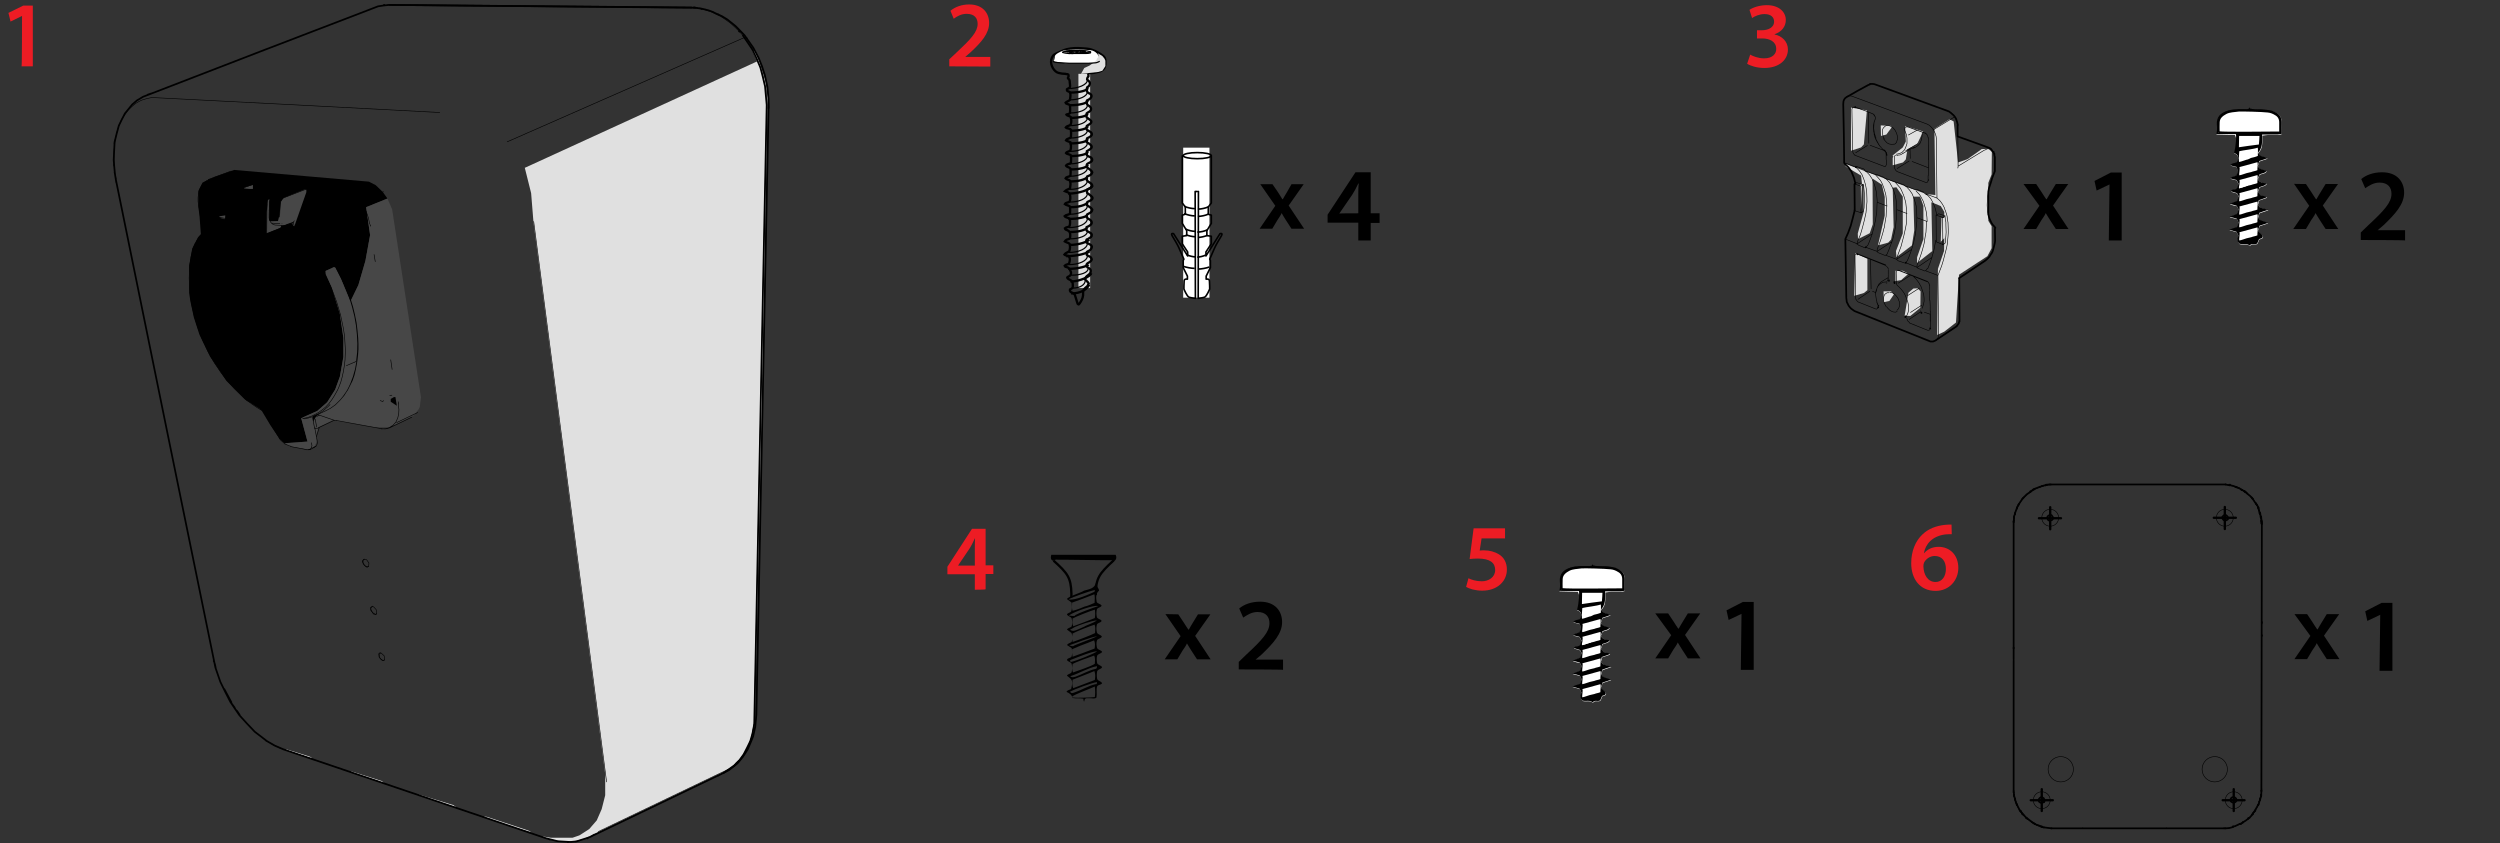 <?xml version="1.0" encoding="UTF-8"?>
<svg xmlns="http://www.w3.org/2000/svg" id="Layer_1" width="1066.6" height="359.68" viewBox="0 0 1066.6 359.68"><rect x="0" y="0" width="1066.6" height="359.68" fill="#333333" stroke="none"/><polygon points="157.4 77.5 160.3 79 163.3 81.9 165.3 84.7 156.2 88.4 157.9 100.3 155.9 111.3 152.9 121.6 149.5 128.6 145.5 119 143 114.1 142.4 114 138.9 115.6 139 117 141.5 122.5 145 133.9 146.5 144.2 146.5 152.3 145 160.7 143 166.2 139.6 171.6 135.4 175.3 128.5 178.4 131.2 188.4 121.4 189.1 119.3 187.3 115.3 181.3 111.4 174.8 104.5 170.4 96.6 162.5 89.6 152.1 85.1 142.8 82.7 135.4 81.2 128.4 80.7 125 80.7 113.3 82 106.1 84.5 101.2 85.7 99.9 85.1 91.8 84.6 88.3 84.6 81.5 86.4 77.9 91.4 75.5 99.9 72.5 157.4 77.5" style="fill-rule:evenodd;"/><polygon points="107.9 80.6 104.2 80.6 104.2 80 107.9 78.9 107.9 80.6" style="fill:#474747; fill-rule:evenodd;"/><polygon points="167.3 89.3 179.6 169.5 179.1 173.6 178.6 174.6 176.7 177.1 166.1 182.3 159.8 182.3 141.9 179.3 135.9 182.3 135.1 184.9 135.1 188.3 134.4 190.2 131.5 191.8 123.2 190.3 121.4 189.1 131.2 188.4 128.5 178.4 135.4 175.3 139.6 171.6 143 166.2 145 160.7 146.5 152.3 146.5 144.2 145 133.9 141.5 122.5 139 117 138.9 115.6 142.4 114 143 114.1 145.5 119 149.5 128.6 152.9 121.6 155.9 111.3 157.9 100.3 156.2 88.4 165.3 84.7 167.3 89.3" style="fill:#474747; fill-rule:evenodd;"/><polygon points="93.4 92.3 96.1 91.9 96 93.5 94.5 93.4 93.4 92.3" style="fill:#474747; fill-rule:evenodd;"/><polygon points="114.8 93.9 115.3 94.4 118.6 94.3 119.3 91.5 119.8 86 121.1 84.4 130 80.8 130.7 80.9 130.7 82 125.6 96.5 125.1 96.4 124.7 95.2 120.1 96.3 119.6 97.2 115.3 98.9 113.7 99.5 113.8 90.5 114.3 85.4 114.9 84.9 114.8 93.9" style="fill:#474747; fill-rule:evenodd;"/><polygon points="322.1 22 324 26.5 326.5 34.4 327.5 41.4 325 174.6 322 308.6 321.1 313.6 318.6 319.5 316.1 323.4 314 325.3 313 326.7 309.7 328.9 249.2 357.9 244.8 358.9 238.9 358.9 234 357.9 231.2 356.8 235 357.4 244.3 357.4 247.2 356.4 251.4 353.7 254.6 350 256.7 345.2 258.2 339.3 258.2 330.2 227.6 94.8 226.6 82.4 223.9 71.6 323 26.2 321 21.5 322.1 22" style="fill:#e0e0e0; fill-rule:evenodd;"/><polygon points="132.2 322.8 133.3 323.6 122.7 320.3 121.9 319.6 132.2 322.8" style="fill:#e0e0e0; fill-rule:evenodd;"/><polygon points="162.8 333.2 163.9 334 150.4 329.7 149.6 329 162.8 333.2" style="fill:#e0e0e0; fill-rule:evenodd;"/><polygon points="193.5 343.5 194.6 344.4 179.6 339.7 178.8 339 193.5 343.5" style="fill:#e0e0e0; fill-rule:evenodd;"/><polygon points="225.6 354.4 226.8 355.2 213.2 351 207.3 349 206.5 348.3 207.8 348.5 225.6 354.4" style="fill:#e0e0e0; fill-rule:evenodd;"/><polygon points="166.7 170.2 168.1 169.4 168.7 169.4 169.3 173.1 166.7 171.4 166.7 170.2" style="fill-rule:evenodd;"/><polygon points="134.6 178.1 133.6 180 133.5 177.4 135.6 176.8 134.6 178.1" style="fill-rule:evenodd;"/><path d="m312.6,327.2l2-1.8q1.5-1.9,3-3.9.6-1.2,1.3-2.4.9-2.2,1.6-4.3m-1.6-296.9q1.2,1.9,2.4,3.8.8,1.5,1.6,3.1c1.2,3.5,1.3,3.4,2.5,6.9q.8,3.6,1.5,7.1.3,3.7.4,7.4M163.9,2.2h.5m.9-.1l.6-.1m.3.1l127.8,1.1m1.8.1l.5.1m1.3,0l-.3-.1m.6.2l.5.1m0-.1l.4.1m10.1,326.2l4.4-2.9m-4.9-319.7h0m5.9,318.7h0m1-312.6l.2.2m.6,310.4h0m2-308l-.5.2,1.2,1.7m-1.3-1.9l-.5-.6m10.1,30.8l-5.3,262.3m-1.2,6.1l.9-4.4m0-.1l.2-1.6" style="fill:none; stroke:#000; stroke-linecap:round; stroke-linejoin:round; stroke-width:.25px;"/><path d="m317.6,15q-1.8-1.9-3.7-3.8-1.8-1.5-3.6-2.9-1.1-.7-2.3-1.4m17.1,21.4q.6,1.9,1.2,3.7.5,2.5,1.1,5,.3,2.6.5,5.2.1,1.9.1,3.9m-.1,0q-2.6,129.4-5.2,258.8-.2,2.6-.5,5.3-.4,2-.9,4-1.1,2.8-2.3,5.5-1.1,1.8-2.3,3.5m.9-308.2l3.8,5.4q1.1,2.2,2.3,4.4.7,1.8,1.4,3.5M163.8,2.2l.1-.1m2.3,0l130.5,1.2-.4-.1m2.1.3l.9.2-2.6-.4.5.1m.4,0l.3.1m1,.1l2.2.5-.9-.2m.8.2l1.8.5-.9-.3m.9.3l1.6.6m.1.1l2.5,1.2-.7-.4m-.9-.4h0m.8.3l.9.5-.9-.5m7.9,320.1l.4-.3-3.4,2.7-4.7,2.4m.7-324.4l.9.4-.9-.4m10,8l.4.5m-9.5-8l.3.2m-.3-.2l.4.2m6.2,318.5l.4-.4-.6.6m.8-.9l-.2.3.1-.1m.2-.3l-.3.3m.4-.4l.4-.5-.4.5m.4-.5l.9-1.1-.6.7m.6-.7l.2-.2m8.3-294.4l-.1-.4m-6.7-12.1l.3.3" style="fill:none; stroke:#000; stroke-linecap:round; stroke-linejoin:round; stroke-width:.75px;"/><path d="m187.6,48q-61.4-3.3-122.8-6.4c-2.2.4-2.2.5-4.3,1.1q-1.3.6-2.6,1.4-1.6,1.3-3.1,2.7-1.5,2-2.9,4.1-.7,1.5-1.3,3c-.8,2.8-.8,2.9-1.5,5.7q-.3,2.6-.5,5.2,0,2.8.1,5.6M315.3,13.3q-1.7-1.7-3.5-3.3-2-1.5-4.1-2.9-2.3-1.1-4.6-2.2-1.9-.6-3.8-1.1M49,73.6l-.3-3m.5,4.4l.3,1.5m42.3,207.5l-.4-1.7m8.7,19.6l.8,1.2m12.5,12.8l3.2,1.9,3.5,1.6,112.4,38.1m-112-38l.2.1m34-79.7l.1-.8.4-.5,1.2.2,1,1.4-.1,1.3-.6.4-.7-.2-.9-.9-.4-.9m3.6,20.6l1.1,1.5.9.1.4-.4-.2-1.6-1.1-1.2-.7-.1-.5.3v1.4m.7-257l-.2.1m3.1,276.9l-.2-1.6.3-.3h.7l1.3,1.2.2,1.6-.5.4-.6-.1-1.2-1.2M317.6,16l-101.2,44.5m42.4,273.1l-31.1-239.1m7,263.7h.1m10.9.8l.1-.1m9.4-4.1l57-27.3M295,3.2l.9.1m3.3.5l-2.5-.4m9.6,327.5l2.2-1m7-316.4l1.5,1.7m4.8,293.2h0" style="fill:none; stroke:#000; stroke-linecap:round; stroke-linejoin:round; stroke-width:.25px;"/><path d="m48.9,60.5l-.4,7.8q.2,2.9.5,5.7l.6,3.8m-.1-.8q21.1,103.9,42.4,207.8,1,3.1,2.1,6.1,2.1,4.4,4.3,8.6,1.9,2.8,3.8,5.6,3.2,3.6,6.5,7M295,3.2q-64.5-.6-129-1.1-2.4.2-4.7.6-50.2,19.2-100.3,38.6c-1.2.7-1.2.8-2.5,1.5-1,.9-1.1.9-2.1,1.8q-1.6,1.9-3.1,3.8c-1.3,2.6-1.4,2.6-2.6,5.2q-1,3.5-1.8,7m259.6,269.3q2.4-1.6,4.7-3.3l2.3-2.3q.9-1.2,1.8-2.5c1.4-2.8,1.5-2.8,2.8-5.6q.5-1.5.9-3.1.4-2.4.9-4.7m-4.9-293.2q2,3,4,5.9,1.8,3.8,3.4,7.7,1.1,4,2,8.1.4,3.9.7,7.9M48.8,61.3l.1-.8m-.3,9.8l.1.6m60,241.3l-.3-.3M49.4,76.2l-.2-1m-.2-1.3l.1.4-.2-.8m0-.8l-.1-.9m.1-11.3l.2-.8m13.9-19.3l1.5-.5-.9.3m27.7,242.1l-.1-.2m0-.3l.1.2m.3,1.1l.4,1.7m3.7,9.2l3,5.6m1.4,2.3l-1.6-2.2m2.5,3.5l1.2,1.7m-.6-.9l-.5-.7m7.6,8.9l5.2,4-.5-.3m.5.3l3.3,1.9,3.7,1.6,112.2,38-.2-.1m-113.7-38.6l.5.2m113.5,38.5l4.7,1.2,4.9.3-.6.1m-8.1-1.3l.6.2m8.1,1h.6-.6m.6,0h.1m.1,0l2.1-.2m.3,0l.3-.1-.9.2m.8-.2l5.3-1.7m-.9.5l.2-.1m1-.5l1.4-.8-.6.4m-.3.1l54-25.9m-53.1,25.4l.3-.2M295.8,3.2l.9.1m2.6.5h0m16.2,9.7l-.2-.2m11.8,31.5l-5.3,263.5" style="fill:none; stroke:#000; stroke-linecap:round; stroke-linejoin:round; stroke-width:.75px;"/><path d="m155.4,238.6l-.1.1-.1.1-.1.1q0,.1-.1.1l-.1.1q0,.1-.1.1t-.1.1v.4m.2.1v.2q.1.1.1.2,0,.1.1.1,0,.1.1.2m-.1,0q0,.1.1.1.1.1.1.2,0,.1.1.1.1.1.1.2l.1.1.1.1.1.1q.1.1.2.1l.1.1.1.1q.1,0,.1.1l.1.1q.1,0,.1.1h.1m0-.1h.2l.1-.1h.1l.1-.1q0-.1.1-.1m-1.7-3h0m-.6.9v.3m.2.6h0l.1.2m1.3,1.2h0l.1.1m.6-.2h0m-1.9-3.1l.1-.1m1.8,3.3h0" style="fill:none; stroke:#000; stroke-linecap:round; stroke-linejoin:round; stroke-width:.25px;"/><path d="m160.7,261.9q-.1,0-.1.1l-.1.1h-.2s-.1,0-.1.1m-.1-.2h-.1s-.1,0-.1-.1h-.1l-.1-.1m-.2-.1q-.1-.1-.2-.1l-.1-.1-.1-.1m-.1-.1l-.1-.1-.1-.1q-.1-.1-.1-.2l-.1-.1q-.1-.1-.1-.2m0-.1q-.1-.1-.1-.2t-.1-.2-.1-.1v-.7s0-.1.1-.1v-.1m.2,0l.1-.1q.1,0,.1-.1l.1-.1q0-.1.1-.1l.1-.1m1.7,3.2h0m-.5.3h0l-.1-.1m-.4-.1l-.2-.1-.1-.1m-.3-.2h0l-.1-.2m-.4-.7h0l-.1-.1m-.1-1.3h0l.1-.1m.2-.2h0m2,3l-.1.1" style="fill:none; stroke:#000; stroke-linecap:round; stroke-linejoin:round; stroke-width:.25px;"/><path d="m164,281.6h0q-.1.1-.2.1l-.1.1h-.4l-.1-.1q-.1,0-.2-.1m.1,0q-.1,0-.1-.1t-.1-.1l-.1-.1m-.1.1l-.1-.1-.1-.1-.1-.1-.1-.1q0-.1-.1-.2m-.1-.1q0-.1-.1-.1-.1-.1-.1-.2-.1-.1-.1-.2v-.1q-.1-.1-.1-.2m.1-.1v-.2q0-.1-.1-.1v-.2q0-.1.1-.1v-.1m0,.1v-.1l.1-.1s0-.1.1-.1l.1-.1.1-.1q.1,0,.1-.1.1,0,.1-.1m1.7,3.1h0m-1.3-.2h0l-.1-.1m-.5-.5h0l-.1-.1m-.3-.7h0l-.1-.1m.4-1.3h0m0,0h0m1.9,3h0m-54.3-107.7q-1.1-.7-2.2-1.5-1.9-1.5-3.9-3.1-1.9-1.8-3.7-3.6-1.8-2-3.5-4-1.1-1.5-2.3-3c-1.2-1.9-1.3-1.9-2.5-3.7q-1.4-2.4-2.8-4.9-1.2-2.5-2.4-5.1-1-2.6-2-5.2-.8-2.6-1.6-5.3-.5-2-.9-4-.3-2-.6-4-.2-1.7-.4-3.5-.1-2.2-.2-4.3l.2-5q.2-1.5.4-2.9m2.4-7.7q.7-1.1,1.5-2.1.7-.8,1.5-1.5.8-.5,1.6-1.1.9-.4,1.8-.7l1.8-.2q.8,0,1.6.1,1.6.2,3.1.5m-11.8-10.2q-.2-.9-.3-1.9v-1.8q.1-.7.2-1.4.2-.9.4-1.7.1-.4.3-.8.4-.7.8-1.4c.5-.5.5-.6,1-1.1q.5-.4,1.1-.8.6-.2,1.2-.4.3-.1.6-.2h1.2m2.1,62.7q-.1-.2-.2-.5-.5-2.4-1-4.7-.5-2.5-.9-5,0-.3.1-.5m2.3,10.7l-.2-.6q-.5-2.4-1-4.7-.5-2.4-.9-4.9,0-.3.1-.5m2.3-35.4l-.5-.5c-.2-.3-.3-.3-.4-.6q-.2-.7-.4-1.4m1.5,43.1q.1.2.1.4.2.3.3.6.3.4.6.8m3.1-53.3q-.4.2-.7.4-.3.3-.5.6-.2.4-.4.8-.1.5-.2.9-.1,2.9-.2,5.7.1.4.1.8l.2.8v1.7m1.5,42.3q.1-.6.1-1.1-.1-.6-.3-1.2-.3-.7-.5-1.4-.4-.5-.7-1-.4-.3-.8-.7-.3-.1-.5-.2m-.5.2q.1.5.2,1.1l.2.4q.2.3.4.5m.2-2.3q.5.3.9.7.4.5.9,1.1.3.6.5,1.3.2.7.3,1.5,0,.6-.1,1.1m-1.8-51.3q.2-.6.4-1.3.2-.3.4-.6l.5-.5m34.5,57.2q-6.1-.5-12.2-1-5.6-.7-11.1-1.4-5-.8-10-1.7m1.6-5.3q.2.1.4.2.2.2.4.4.2.3.3.6.2.4.3.8,0,.3.1.6-.1.3-.1.6m0,8c-.4-.2-.4-.3-.8-.5q-.3-.4-.7-.9-.2-.6-.4-1.1-.1-.6-.2-1.2m.5-.9q-.1.4-.1.9l.2,1q.2.5.4,1.1.3.4.6.8.3.3.7.6m-.2-1.5q-.2-.2-.3-.4-.1-.3-.2-.5,0-.3-.1-.5m19-56.1l-.4.2q-.5.1-1,.1-1.7.6-3.3,1.2m-10.4,58.1q-.4-.4-.8-.8-.3-.5-.6-1-.2-.5-.3-1-.1-.6-.1-1.1m.3.5l.2,1q.3.6.5,1.2.3.4.8.9m2-.1l.2-.6q0-.4-.1-.8-.1-.5-.3-.9-.2-.4-.4-.8-.2-.3-.5-.6-.3-.3-.6-.5-.3-.2-.6-.3m4.8-.1q-.3-.2-.6-.3l-.5-.5q-.4-.6-.8-1.2m4.2,40.5q1.5,2.6,3.1,5.3,1.7,2.8,3.4,5.5.3.5.6.9m-5.5-87q1.9.1,3.9.3,1.3.2,2.7.5,1.6.5,3.2,1.1,1.4.8,2.9,1.5,1.5,1,2.9,2,1.4,1.2,2.8,2.5,1.2,1.3,2.4,2.8,1.2,1.7,2.3,3.3m-19.8-30.4q-.3.2-.6.3-.4.3-.7.7-.3.5-.6,1m6.3,10.6q-2.1-.1-4.2-.2-.4-.2-.8-.3-.4-.2-.7-.5m5.2-10.9c-.3.3-.4.3-.6.5q-.3.4-.5.9-.2.4-.3.8-.1.5-.1.9m1.6,53.3q0,.5.1,1,.2.6.5,1.1.3.4.6.8.4.3.9.6m-.4.1q-.3-.2-.5-.4l-.5-.5-.4-.6q-.2-.4-.3-.7m-.2-45q1.7.2,3.4.4.6.1,1.2.3.9.3,1.8.6,1,.4,1.9.8,1.2.8,2.5,1.5,1,.7,1.9,1.4,1,.8,1.9,1.6,1,.9,1.8,1.8.9,1,1.8,2,.8,1.1,1.6,2.2.8,1.1,1.5,2.3c.9,1.4.9,1.5,1.7,2.9l1.6,3q.8,1.6,1.5,3.2.7,1.6,1.3,3.2.6,1.7,1.2,3.3.5,1.7,1,3.3.4,1.7.8,3.3.4,1.7.7,3.5.2,1.7.4,3.3.2,1.6.3,3.3.1,1.2.1,2.4v2.3q-.1,1.5-.2,3-.2,1.4-.4,2.9-.3,1.3-.5,2.7-.3,1.2-.6,2.5-.4,1.1-.8,2.3l-2,4q-.9,1.3-1.8,2.6-.6.8-1.3,1.6m-.1.1q.9-1,1.7-2,.8-1.2,1.5-2.4.7-1.3,1.3-2.7.6-1.5,1.1-2.9.5-1.6.9-3.2.3-1.7.6-3.3m-29-11.5l-.4-.4q-.1-.2-.2-.4,0-.2-.1-.5m14.2-27.3q1.2,2.1,2.4,4.2l2.6,5.4q1,2.5,1.9,5,.9,2.9,1.7,5.7.6,2.8,1.2,5.7.3,1.7.5,3.3.2,2.5.3,4.9c.1,1.3,0,1.3,0,2.8q-.1,1.2-.1,2.5-.1,1.3-.3,2.5l-.4,2.4q-.3,1.1-.5,2.3-.3,1.1-.6,2.2-.4,1.1-.8,2.1-.4,1-.9,1.9-.6,1.1-1.2,2.1-.5.7-.9,1.4-.6.8-1.2,1.6-.6.7-1.3,1.4-.7.6-1.4,1.2-.8.5-1.5,1.1-.8.5-1.6.9-.8.4-1.6.8-.9.3-1.7.6-.9.2-1.8.4m3.3,10.4q.1.5.3,1.1,0,.3-.1.5-.1.2-.1.5m-1.5.9q.6-.1,1.1-.2.9-.4,1.7-.9c.3-.2.3-.3.6-.5m.1,0q.2-.3.3-.6.1-.3.2-.7,0-.5-.1-1.1-.5-2.6-1-5.3m-1.2-80.9l2.4,2q1.2,1.1,2.3,2.3,1.1,1.3,2.2,2.7,1,1.4,1.9,2.9,1.1,1.8,2.1,3.7,1,1.9,1.9,3.8.9,1.9,1.7,3.9.8,1.9,1.5,3.9.6,2,1.2,4l1,4q.3,2,.7,4,.2,1.9.4,3.9.1,1.9.2,3.8,0,1.8-.1,3.7l-.4,3.6m-9.5,25.4q-3.2-1.1-6.4-2.2-.3-.1-.5-.1-.4,0-.8.1-.6.3-1.2.5m1.2-.5q1.9-.8,3.8-1.7,1.1-.6,2.3-1.2,1.1-.8,2.1-1.5l2-2m.7-89.3q1,.2,2,.4,1,.4,2,.9,1,.6,1.9,1.3.9.9,1.8,1.8l1.6,2.2q.6,1.2,1.2,2.4.5,1.3.9,2.6.3,1.3.5,2.6m12.2,76.7q.2,1.2.3,2.4-.1,1-.1,1.9-.2.9-.4,1.7-.4.9-.8,1.8-.6.7-1.2,1.3-.7.5-1.5,1c-.8.3-.9.3-1.7.5q-.9.1-1.8.1m0-.1q.8.1,1.6.1.5-.1,1.1-.2.5-.2.9-.3c4.7-2.2,4.7-2.3,9.4-4.5m-66.2-4.2l.2.1m-28.4-63l-.1.4m-.4,5.3l.4-3.9-.1.9m.6,15.8l-.3-1.9.2.9m-.2-1l-.1-.7m-.1-14l.4-2.6-.2.9m-.1-.1l.2-.9-.2.9m.3-.8l.1-.5m-.3.5l.2-1m0,.1l.2-.9-.2.7m.2-.7l.4-1.7-.2.8m.5-1.7l-.2.4.3-.9-.1.3m-.1.6l-.2.5.2-.5m.3-.9l.2-.4-.1.1m.3-.8l-.3.7.4-.9-.1.2m.5-.8l-.3.7.4-.9-.1.2m1-1.7l.2-.3-1.1,1.8m12.8-5l.1.5m-11.7,2.6h0l1.5-1.7,1.8-1.3m-3-7.3v-.4l.2,1.1m-.1-.2l.4,2.8m-.5-3.7l-.1-.4.1.4m-.3-2.2l.3,1.7-.1-.7m-.2-1.1l-.1-.3.1.3m6.4-11.9l13.7,1.2-.3.1m-18.5,22.1l-.5-5.8m.4,3.7l.1.3m.1-1.7l-.1-1.1m2.2,32.8l3.2.3-.2.2.2-.2m4.9-30.1v-3.1l-2,.5-6,2.5.1-.1m-.3.3l.3-.2m10-25l-9.8,3.6m4.6,62.6l.3-.1.4.3,5.9,1.4-.2.1-4-.9-2-.5-.4-.3m.8-9l.2.4.2,1.2.3-.1-.4.7v1l.4.9.7.9-.3.1.6,3-.1.3-.1.1-1.7-.4-.3-.4-1.5-8,.1-.3.1-.1,1.6.4.2.3.3-.1-.2-.2-1.6-.4-.3.1m3.1-.5l.2.1-4.1-.9m2.3-35.4h0m-1.3-2.3h0m0-.3h0m0-.2h0m0,0l.2-5.8-.1.5m-.1,5.2v-.2m.1-5.6l.3-1.1-.1.1m0,.4h0m.2-.5l.7-1,1-.7-.2.1m-1.5,1.7h0m-.1.2l.1-.2m20,3.7l-8.5-.7-7.8-.9v13.8l-3.2-.5m.3-5.8l2.5.4m-2.9-10.6l2.6.4m-1.6,50.4l-.3.2m.5-.1l.2.5.3.4.3.2.3-.1.1-.3v-.4l-.4-.8-.3-.2-.2.1-.2.3-.1.3m-.5,0v-.9l.4-.7m.2-.1l-.2-1.2-.2-.4m0,.5v-.1m2.2-36.9l-1.7-.3-.9-.4m.5-11.5h0l10.2-3.8m-9.2,57.6l.6,3.1-.1.3-.3.2m-.2-4.3l.3-.2.1-.2v-.7l-.5-.6-.2-.1-.3.1m.9.9v.1m-.1-1.2l.4.8.2.9-.1.7-.4.5.2,1.3.2.4.2.2h.8l.5-.4.4-1m-2.8-5.7l-.3-.1-.2.4m.3-.4l.3-.1.4.2m2.6,5.7l-.4.9-.8.4m-1.4-8.2l.9.2-.9-.2m.7-34.2l.1-1.3m0-8.4l.1-.5-.1,7.1m.9,45.4h0m-.9-7.9l.9.2-.9-.2m.2-30.3h0m-.1-.2l.1-13.5m0,0v.3m2.2,49.8l-1-5.2-.2-.5-.4-.3m.4-47h0m.1-.1h0m.1-.1h0m.2-.2h0m0,0h0m.1-.1l.9-.3-.5.2.1-.1m1.1,59l.1-.5-1-4.9m.5-.2l-1-5.4.3.1,1,5.3h-.3s1.3.3,1.3.3v-.2l-1.1-.2m-.9-5.3l1.9.4m1.4,3.2l-.3.4-1-.1-.2.1.8.2.4-.2m1.9,7.6v.1l-1,.1-.6-.2m-2-3.8l.2-.9.3-.3.3-.2-.4.6m1.8,4.4l.6.2.8-.1-.3-1.5-1,.1-.3-.2m-.6-1.4l.1-.4.2-.2m-1.9-56.2l.3-.1-.9.3.6-.2m1.8-.7h.1l-2.6.9m1.7,54.4h.6l1.2.5.3,1.3-.8-.3-.4.1m-.9-2.4l-.3-1.5m.4-1.3l-.2.1-.4-.1-.2-1.2.5.1.2.2.2.5-.1.4m-.1.1l.3-.2.1-.2-.1-.7-.3-.3-.4-.1-.3.1m.8.8h0m2,6l.1.2-1.2-.4m1.4-1.9l-1-5.4.3.1.9,5.3h-.2s1.5.3,1.5.3l-.2-.2-1-.2m-1-5.3l1.1.2.3,1.9,1.2.2-.3-1.9h.3l.3,1.7-.3.2m3.4-51.8l-.1-2.6-6.6,2.5.9-.3h.9l-.1-.1m-1.5.2l-.3.1m1.8-.3l16.1,1.5.9.2m-17,87.1l1.6,1.5,1.7,1.1m0-29.9l-.6.2-.9-.3m-1.8-4l.3-.7.5-.4-.4.6-.2,1m1.6,3.1l.9.5h.7l.4-.6m-2.3-4.6h-.5m.1-.8l-.3-1.9,1.3.2.4,2,1.5.2-.3-.2-1-.2-.3.1m-1.7-2.1l.3-.1,1.3.2.4,2m-1.2,2.1l-.3.3-.1.7.3.7.4.4.4.1.5-.3.1-.5-.1-.7-.3-.4-.4-.3-.3-.1-.2.1.6.2.5.6.1.8-.2.5m-.8-2.1h0m.3-4l.3-.1m-.5-3.3l1.2.2.9,5.3m.4,3.3l-.5-2.6.3.1,1.1,5.2-.3.1-.6-2.8m-.2-2.5l1.1.2,2,2.4-.4-2.2.2.1.4,2-.1.1m-3-4.5l.7,1,.9.6,4.2.6v-.1l-3.8-.5m-1.9-2.1l-.3-1.4.2-1.1.2-.4.4-.4-.3.2-.3.4-.3.9.1,1.1.4,1.2m.7,7.1l1.1.2.1.2-1.4-.3m.1-5.1l1.1,3.1-.3.1,2,2.5.3-.1-2-2.5m-.8-7.4l-.3.4v.7l.3.7.5.4.5.1.5-.3.1-.5-.2-.8-.3-.4-.4-.3-.3-.1-.4.1h.3l.3.1.5.7.2.9-.3.5m-1.4-1.2l.1.1m4.2-1.1l.1.1-1.7-.2.3-.1,1.3.2-.2-1.1-3.8-.5h-.5m.1-53.2v-.5m18.1,2.1l-18.1-1.6m1.2,95.6l.9.5-.9-.5m-.1-31.7l.1-.6-.2-1m.2-.1l-.1.1m.9,33.8l.9.5-.9-.5m-.6-31.7l-.2-1.1m.2-6.3h0m2.3,39.8l-1-.6m.9.8l-.7-.4.7.4m-1.1-35.5l-.2.1m0-2.3l1.2.2,1,5.3-1.1-.2m1.4-7.7v.2l-1.7-.2.3-.1,1.4.1-.2-1.1-1.7-.2-.2-.9m8,54.1l-.1-.2m-7.5-43.9l1.5.2-.1-.2m.7-5.6l-.2-1.1-1.7-.3-.2-.9m2.9,8.4l1.4.2v-.2l-1.1-.2-.3.2-.8-3.8-1-.2.3-.1-.3-1.5-.3-.1.3,1.6m.3,0l1,.1.8,3.8m-2.1-5.4l3.1.4.3,1.5-.7-.1-.3.1,1,.1-.1-.2m-2.3-.1l.3-.1m.2-1.9l-1-5.6.3.1.9,5.3-.2.2,1.5.2-.1-.2-1.2-.2m2.4-2.7l.3-.1v-.2l-.3-2h-.3l.3,2.3-2-2.4-1.2-.2m-.3-31.6l.5-.5.1-13m-.1,13l.7-.5,5.8-2.4-.1-.3.6.3-.6-.1m-5.4-4v-.2l.1.6-.1-.4m0-.2v-1.8.9m.2,1.8l-.1-.4.1.4m-.2-2.8l.1-1.8-.1.9m.1-.8l.1-1.7-.1.9m0-1v-.3m.2,52.7l.8,3.7m-.5-8.1l-.1.1.3-.1.2.2,1.9,2.3-.3.1-2.1-2.5.3,2.1m.2-42.5l.1.1-.5-.5-.4-.9m0-7.5l.1-.4-.2,1.2m.2-1.3l.1-.1-.1.1m3.9-3l-.6.3.8-.4-2.2.9.1-.1m-1.9,2.1l.2-.3m1.2,58.3l-.2.1.6-5.2h.3l-.7,5.1m-.2.1l-.5-.1,2.1.3v-.2l-1.3-.2m-.5-48.3l3.2.2m3.2,1.9l-1.1-1.1m-5.6-11.3l3.3.2m-2.9-1l.1-.1m-.6.5h0m.1-.1h0m.5-.4h0m-.3.2h0m.5-.4h0m0,59.7h0m.8-5.5l1.6.2-.1-.2-1.2-.1m3.8,6.2v.2l-1.6-.2.3-.1,1.3.1-2.8-5.5-1.5-.2m-.4-6l1.3.2.9,5.4m-1.8-54.5h0m.8,60.2l.1-.8,1.3.1.6,1m-1.9-1l.3-.2,1.3.2.5,1m-1-2.3l-.3.1-.8-.1.2-1.1.1-.1.6,1.2h.2s-.3.1-.3.1m-.7-1.3l.3-.1.6,1.2m.1,45.5l.8.9-.3-.3m-.2-49.5l-.9-5.6h.3l.9,5.4-.3.2,1.6.2-.1-.2-1.2-.1m-.9-5.5l1.3.1.9,5.4m-1-55.7l-1.7.7m1.6,104.9l-.2-.3m.2.3l1.7,1.5-.2-.1m-1.8-46.4l-.2.1m-.2-50.5l.2-5.1m6.1,10.4l-.4-.4.5-.1.6-1.2,5-14.7.1-1.1-10.4,4m-.3,104.2l-.3-.3m0,0l-.2-.2m.7-46l-.2-1,.1-.9.4-.7.6-.4-.6.6-.2.9" style="fill:none; stroke:#000; stroke-linecap:round; stroke-linejoin:round; stroke-width:.25px;"/><path d="m123.2,144.2l.7.2,1.3-.1v.1l-1.5.2-.9-.2m-2.1-11.5v-.1l.2.1h-.2l2.2,2.8.3-.1-2.2-2.7,1.6.2,1,1.2.8-1.1.2.1-.6,1-.3.1m-3-1.6l-.5-.1m.7.1h.2m-.6,0h.3m31.4,21.3l-4.4,1.9m-27.6-59.2l-.1-.6m.2-.9h0m.3-13l3-1.2-.1.1m-1.7,108.2l.1.1-.1-.1m-.3-45.1l1.7.2m-1.3-5.4l.6-.1,5.2.4.3,1.5-1-.1-.3.2.7,3.7-1.3-.1-.3.1,1.6.1-.1-.1m-5.8-6.4l.3-.1,1.5-2.6-.3.1-1.5,2.6m.3-.1l-.3.1m0,0l2,.2.1-.2-1.8-.2m-.3.2h-.4m4.5-41l-.4-2.4-.6.3-3.1,1m.5,93.4l-.1-.1,1.2.6,1,.3m1.1-46.1l-.3-1.5-1.2.2-.4-.2m-.8-1.4l.1-.4.2-.3.4-.1,1.8.2.8,3.9m-3.5-48.9l2.8-1,.5-.6m-3,1.7l1,.6-.7-.5m.1,44.7l.4-.1,1.9.2-.3.1m-1.5-2.5l.7-1.1m-1-1.8h0m.4-38.9l.9.5-.2-.1m-.4,93.4l.5.2-.4-.1m.4.1l2.6.5-.9-.2m-1.8-53.6l1.2,1.5,2,.1-1.7-.2-.3.1m-1.3-1.5l.3-.1,1.2,1.5m-2.1-57.6l.5-.2m0-.1l3.5-1.3m-3.1,57.6h0m2.9,1.6l-2.4-2.9,1.5-2.5-1.8-.2m.3,2.8h0m.2-38.4h0m-.8-.4l.3.2-.3-.2.3.2h-.1m.2,0l.2.1m.1,0l-.2-.1m.3.2h0m-.2-.1h0m0,0h0m1.1,47.2l-.8-3.9m1.4.3l1.3.1v-.1m-.9,50.1l2.6.5-.9-.2m-1.3-111.8h0m1,98.5l.4-.1m-.6-74.3l4.7-2-.8-.5m-2.7,77.4l.6.1,1.8-.5-.5.2m-1.9.2l-.4-.1m1.4,13.3l-.9-.2,1.7.3h-.5m-.4-13.3h0m.4,13.3h0m-.1-.1h0m.7-111.5v-.5m1.5,111.2l-.5.6-.9.3m2.8-9.3l.4.1m-2.6,9.1l-.2.1.2-.1m-.2.1h-.3m.7-13.8l-.3.1,1.3-.4.9,4.8m-2.3-4.4h0m.6,13.5l-.2.1.2-.1m2.3-1.3l-1.4.7m.3-13.5h0l-.3.2m2.4,4.7l6.8-3.2-7.1,3.4-.5.1-.8-.1m.9-.5l-.6-3.3m0-1.7l1.2-.6-.4.2m-.3,9.5l1.2-3.9m-1.1-4.7l1.2-.6m-.5-.5l1.3-.8m-1.4,1.2l-.5-.1m1.6-.9l1.4-1,1.3-1.2m-1,1h0m1.1-1l1.1-1.1-.1.1m.1-.1l.1-.1m.8-91.1l3.6.3m-1.8,97.6l.2.1-.9-.1m.9,0l8.7,1.6-.9-.2.4.1m-2.3-.4h.1-.1m2.8.5l10,1.8-.3-.1m-7.7-1.3l-.2-.1m.1-95.7l9.4-3.8m-7,100h0m1.5-85.3v-.2m-.1,0l-.1-.5m2.2,15.8l-.5-3m2.7,74.2l.4.1-.5-.1m1.1-11.5l-1.1-.4m1.1.4l.3-.4-.3.4m.3-.3h0m3.6-2.4l-.9.1m1-11.1l-.6-4.1m2.5,26.8l9-4.3m-8.3-4.6l.2.9" style="fill:none; stroke:#000; stroke-linecap:round; stroke-linejoin:round; stroke-width:.25px;"/><rect x="743.9" width="73.2" height="34" style="fill:none;"/><path d="m746.7,23.3c1,.6,3.4,1.6,5.9,1.6,3.8,0,5.3-2.1,5.2-4.1,0-3.1-2.9-4.4-5.9-4.4h-2.3v-3.5h2.2c2.3,0,5.1-1,5.1-3.7,0-1.8-1.3-3.2-4.1-3.2-2.1,0-4.2.9-5.3,1.7l-1.1-3.5c1.4-1,4.3-2,7.4-2,5.3,0,8.1,3,8.1,6.3,0,2.7-1.6,5-4.8,6.1v.1c3.1.6,5.7,3,5.7,6.4,0,4.4-3.7,7.9-10.1,7.9-3.1,0-5.9-.9-7.3-1.8l1.3-3.9Z" style="fill:#ed1c24;"/><polygon points="796.5 47.1 795.2 61.6 794 62.9 789.7 64.3 789.7 45.9 796.5 47.1" style="fill:#e0e0e0; fill-rule:evenodd;"/><polygon points="820.5 56.1 817.9 61.5 813.8 63.7 813.1 68 811.9 69.3 807.5 70.5 807.5 66.3 811.8 62.9 813.1 60.4 812.8 53.7 820.5 56.1" style="fill:#e0e0e0; fill-rule:evenodd;"/><polygon points="833.5 51.8 835.4 69.3 839.4 67.9 845.5 63.6 848.4 63.5 849.8 64.8 849.7 74.4 848.3 78 848.3 94.2 849.7 96.5 849.7 105.9 847.9 109.3 835.8 117.2 834.5 137.6 829.5 141.5 826.5 142.9 826.8 114.7 829.4 107.1 829.5 101.6 828 103.2 828.3 93 829.5 93 829.5 90.4 828 87.9 824 86.3 824.4 107.1 817.9 112.2 817.9 109.8 820.6 102 820.6 87.8 819.2 83.9 816.3 83.9 816.7 98.3 815.7 104.7 809.1 109.7 808.9 107.1 811.8 99.6 811.8 83.9 809.1 79.9 807.5 80.1 807.9 96.9 806.8 102.2 805.6 103.5 801.2 104.7 804.1 92 804.1 84 802.9 78.8 798.9 76.2 799 95.7 797.7 99.5 792.7 102 792.6 99.6 795.1 90.6 795.1 78.9 794.4 78.4 794 74.9 787.5 71.1 787.3 69.9 821.8 82.8 825.7 83.2 825.3 54.9 831.7 50.9 833.5 51.8" style="fill:#e0e0e0; fill-rule:evenodd;"/><polygon points="807.1 54.3 804.8 57.4 802.5 58 802.4 53.5 806.8 53.7 807.1 54.3" style="fill:#e0e0e0; fill-rule:evenodd;"/><polygon points="793.9 89.5 793.6 78.9 794.4 78.4 793.9 89.5" style="fill:#e0e0e0; fill-rule:evenodd;"/><polygon points="796.7 110.4 796.7 123.8 795.2 125 791.1 126.2 791.5 108 796.7 110.4" style="fill:#e0e0e0; fill-rule:evenodd;"/><polygon points="814.2 116.8 811.1 119.5 808.7 119.9 808.7 115.5 811.8 115.5 814.2 116.8" style="fill:#e0e0e0; fill-rule:evenodd;"/><polygon points="819.4 124.3 819.3 131.3 815 134.8 812.6 134.7 814.2 124.9 816.3 123.1 818.1 123 819.4 124.3" style="fill:#e0e0e0; fill-rule:evenodd;"/><polygon points="808 125.6 806.1 128.4 803.7 128.9 803.6 124.3 806.8 124.3 808 125.6" style="fill:#e0e0e0; fill-rule:evenodd;"/><path d="m791.8,71.4c.8.7.8.8,1.5,1.5q.5.8,1.1,1.6.4,1.1.8,2,.4,1.2.7,2.3.3,1.3.5,2.7,0,1.5.1,3t-.1,3.1-.3,3.2q-.3,1.5-.7,3.2-.4,1.5-.8,3.1-.4,1.5-.9,3.1-.7,1.5-1.3,3.1,0,.4-.1.8v.1m-4.6-62.9q.3-.1.5-.3.3,0,.5-.1h.5q.3.1.7.1m.1,0q16,5.9,31.8,11.8.4.1.8.4.4.1.7.4.4.4.7.7.4.4.7.9m-29.7,35q.1-.8.3-1.5.1-1.5.1-3.1v-3q0-.7-.1-1.3-.1-1.2-.4-2.7m-3.7-12.4q-.1-.3-.3-.5-.1-.3-.3-.4,0-.4-.1-.7m1.1-18.9q3.6,1.3,7.3,2.8.3.1.4.3.3.1.4.3.1.4.4.8m0,.7q-.3.7-.5,1.5-.1.4-.1.8-.1.9-.1,1.9.1,1.1.3,2.1.3,1.1.7,2.1m-8.1,12.1q1.2.5,2.7.9.1.1.4.3.1.1.3.4m-.1.2q.4.3.8.5.7.7,1.2,1.2.5.8,1.1,1.7.4.9.8,1.9c.4,1.1.4,1.2.7,2.3q.1.7.3,1.3.1,1.3.3,2.8,0,.7.1,1.3,0,.8-.1,1.5,0,1.6-.1,3.2-.3,1.5-.5,3.2-.3,1.5-.7,3.1-.4,1.5-.8,3.1-.5,1.5-1.1,3-.4.8-.7,1.6-.4.4-.8.8m9,3q.4-.9.8-1.9.8-2,1.6-4.3.4-1.6.8-3.2.3-1.5.5-3.2.1-1.5.4-3.2v-3.1q0-1.3-.1-3-.1-1.2-.4-2.7-.4-1.2-.7-2.3-.4-1.1-.9-2-.4-.8-.9-1.6-.7-.7-1.2-1.3-.4-.3-.8-.5-.3-.3-.5-.4m-3.5,49.9q.1-.7.1-1.3.1-.4.3-.8.1-.4.3-.8.3-.4.4-.7.3-.3.5-.5.4-.4.9-.7.3-.3.7-.4.7,0,1.3-.1.1-.1.3-.1m.6-1.8q-1.5.9-3.1,1.9c-.4.4-.4.5-.9.9q-.1.4-.4.8-.3.5-.4.9-.1.8-.4,1.7m-.3-50.1q.8.9,1.5,1.7.4.4.7.8.4.8.9,1.7.1.5.4,1.1.4,1.1.7,2.3.1.5.3,1.2.1,1.3.3,2.8,0,.8.1,1.5m-5.6-31.1q-.1-.9-.1-1.9v-1.2q.1-.8.3-1.5.3-.5.5-1.2m.8,55.6q.9-2.1,1.7-4.6c.5-1.5.4-1.5.9-3.1q.1-.8.4-1.5.3-1.6.5-3.2.1-.8.3-1.6.1-1.5.1-3.1.1-.8.1-1.5m-.3,43q-.3-.7-.7-1.3-.1-.5-.3-1.1v-.9q0-.4.1-.7,0-.3.1-.5.3-.4.4-.7.3-.1.4-.3.3-.1.5-.3h.8m.4-.2q.4,0,.9.1.4.3.8.5.4.3.8.7.3.4.7.9c.3.4.3.5.5.9q.1.5.4,1.1,0,.4.1.8-.1.5-.1.9-.1.4-.3.8-.1.3-.3.5-.3.3-.5.5m-.6.8q-.5,0-.9-.1-.4-.1-.8-.3-.4-.3-.8-.5-.4-.4-.8-.8-.3-.3-.5-.7m-1.3-71.6q.3.5.7.9.3.4.7.8.5.3.9.5c.3.1.3,0,.5.1q.3.1.7.1.4,0,.8-.1m.8-.2q.3-.4.5-.7.1-.3.1-.5.1-.4.3-.9,0-.5-.1-1.1-.1-.5-.3-1.1-.1-.3-.3-.7-.3-.5-.5-.9-.4-.5-.8-.9-.4-.3-.8-.5-.5-.3-.9-.4-.3-.1-.5-.1h-.5q-.3.1-.5.3-.3.1-.4.3-.3.3-.5.5-.1.3-.3.5-.1.3-.1.7v.9q.1.8.3,1.5.3.5.5,1.1m5.2,61.7q.1.4.3.7.9.8,1.7,1.7.7.8,1.3,1.7.5.9.9,2,.4,1.1.7,2,.1.8.3,1.6v1.5q-.1.7-.3,1.3-.3.8-.7,1.6m.2.5q0,.3.1.5.1.4.3.7.1.3.4.5.1.1.4.3m11.6-45.9q-.3-1.2-.5-2.3-.1-.5-.4-1.2-.4-.9-.8-1.9-.5-.8-.9-1.6-.7-.7-1.2-1.3-.4-.3-.9-.5-.3-.3-.5-.5m-12.3-4.4q.7.8,1.3,1.5.4.4.7.8.4.9.9,1.9.1.4.4.9.3,1.2.7,2.3.1.7.3,1.3.1,1.3.3,2.8v4.6q-.1.8-.1,1.5-.1.8-.3,1.6-.3,1.5-.7,3.2-.5,2.1-1.2,4.6-.9,2.3-1.7,4.6-.1.5-.1.9m3.3-54.9q.4.9.7,1.7.1.8.3,1.6v2.4q-.1.5-.3.9-.3.7-.5,1.2-.1.4-.4.7-.3.3-.5.5-.3.3-.5.5-.4.1-.7.3-.9.3-1.7.4m2.6-.2q2-1.2,4-2.3.5-.1.9-.1.4-.3.8-.4.5-.4,1.1-.8.4-.4.8-.9.3-.7.5-1.3c.1-.7.1-.8.3-1.5q.1-.8.1-1.6m2.4,57.8q.9-2,1.6-4.3.5-1.5.9-3.1.5-2.3.9-4.6m-13.2-23.2q.4.3.8.5.7.7,1.2,1.3.5.8,1.1,1.6.4.9.8,2,.4,1.1.7,2.3.1.5.3,1.2,0,.7.1,1.3.1,1.5.1,3v2q-.1,1.2-.3,2.7-.1,1.5-.4,3.2-.4,1.5-.7,3.2-.4,1.5-.9,3.1-.5,1.3-1.1,3-.3.8-.7,1.6-.3.4-.7.7m3.3,5.9q.7.7,1.3,1.3.5.7,1.1,1.5.5.8.9,1.6.4,1.2.8,2.3.3.8.4,1.7.1.5.1,1.1v1.1q-.1.8-.3,1.5-.3.8-.5,1.5m-2.2-18.3q.9-2.3,1.7-4.7.7-2.1,1.3-4.6.3-1.6.5-3.2.1-.8.3-1.6,0-.9.1-1.9,0-1.3.1-2.7m.3,0q-.1-.9-.1-1.9-.1-1.1-.3-2.3-.1-.7-.3-1.3-.3-1.1-.7-2.3-.1-.5-.4-1.1-.4-.8-.9-1.7-.3-.4-.5-.8-.8-.8-1.5-1.6m9.3,36.1q.8-2,1.6-4.2.7-2.1,1.3-4.6.4-1.5.8-3.1.1-.8.3-1.6.1-1.5.3-3.2,0-.7.1-1.5v-1.5q-.1-1.3-.1-3-.3-1.2-.4-2.7-.4-1.2-.7-2.3-.3-.5-.4-1.1c-.4-.8-.4-.9-.9-1.7q-.5-.8-1.1-1.5-.5-.5-1.2-1.1m0,.1q-.1-12.9-.3-25.7,0-.4-.1-.8-.1-.5-.3-.9-.1-.5-.4-.9-.1-.4-.4-.7m1,89.7q.3-.1.4-.4.3-.3.4-.5.1-.4.3-.8,0-.4.1-.7m2.8-39.2q.1-1.5.3-3.1,0-.7.1-1.5,0-1.3-.1-3v-1.3q-.3-1.2-.4-2.7m21.2-25.5q-.1-.7-.3-1.3-.3-.3-.4-.7-.1-.1-.4-.4-.1-.3-.4-.4-.3-.1-.5-.3h-1.2q-.5.3-.9.5m1.4,27.6q-.3-1.1-.4-2.1,0-.9-.1-2c.1-1.2,0-1.2.1-2.3q.1-1.6.4-3.2m-61.5-12.6l5,1.9h0v.1m.4,32.7l.3.1.4.4,2.7,1.1h.3l.3-.1m-8.9-3.6l4.8,1.9m32.7-48.5l8.9-5.4m-32.3,80.8l-.1-.3v.7l-.3.4-.4.3-.4-.1-7.5-3-.4-.4-.5-.7-.1-.8-.3-18,.1-.3.3-.3.3-.1.4.1,12,4.7h0m-13.2-23.1l2.8.9.9-.7m-.2-11.3l-2.7-.9-.7.4m-.2.2l2.7.9,1.1-.7m9.8-8.4v-2.1,2.1l-.4.7h-.5l-12.1-4.6-.5-.3m-.9-1.5l-.3-17.9.1-.5.3-.4.4-.1.5.1m8.7,4.1v.7m.1,8.7l-.4-1.1m-2.1,66.1l-5,3.4m-.3-19.2h0m.2,0h0m-.2,0h0m.2,0h0m0,0l5.4,2.1.3,12.6m-6.1-19.1l6.4-4.2m-6.8-28.6l.3-.1h.3m3.2,1.7l4.7,1.6m-8.4-3.4h0m4.8-9l-5,3.1m5.6-4.1l-.1-13.3-5.5-2h-.1m-.1-.1h0m.1,0h0m2.4,45.2l-.3-11.4m2.3,26l4.7,1.7.3.3.3.3,2.7,1.1h.4l.3-.1.5-.5m-1.6-32.7l-2.8-1.1h-.6m-2.3,36.1l6.4,2.6m-6.4-51.2l6.2,2.3.5.8-.3-.4m-7.2-16.9l1.7.7m.1,75.8l1.3.5v.7m5-5.6l.3-.5v-.9m-.4-30.6l-4.2-1.6m-.7-27l.8,1.5,1.3,1.9-.9-1.2m-1.6-3.3l-.3-1.2m.6-6.4v-.4m0-.2l-.3-.5-.3-.4m-.5-.5l.4.3m-.1-.2h0m2.1,82.1l-.1.3m.1-.3l-.1-.1m.3-.2l-.1-.4.1.4m-.6-1.1l.1.7-.4-1.2.3.5m-.2-.5l-.1-.5.1.5m-.2-.5l-.3-2.1.3,2.1m.7,2.1l-.1-.4m-1-4h0m0-.4v.3-.3m2.3-5.4h0m-1.7-13l6.4-4.2m-6.4,4.2l.1-.9m1.6-43.7h0m-1.1-1.4l-1.1-2m9.1,73.6l-.7.3m-3.6-12.5l-.4.1.4-.1m-.7-7.5l.5.5m-.4-.4h0m0-4.4l4.6,1.7.4.4.4.3,2.7.9h.6m-9.1-36.2l4.6,1.7.1-.1m-5-13.3l-.4-.5.7.7-.3-.2m.3.1h0m.3.3h0m.1,0l.1.3-.1-.3m0,0l-.1-.3m.2.8l.1.7v2.1m-.6-3.7l-.3-.1m.6.2l-.4-.4.3.3m-.3-.1h0m-.6-.5h0m.4.2h0m-1-.7l.5.5-.8-.8.3.3m5.2-1.6l.7-.3m-2.8,58.5h0m0-.2l.1-.3-.1.3m-.3-1v-1.3,1.1m0,.2v.3m0-.1v.3m0-.1h0m0,.2h0m0,0h0m0-.1h0m0-.1h0m0-3.9v2-2h0m-.7-1.5h0m0,.1h0m.7,1.1h0l-.1-.5-.3-.4.1.1m.2.3h0m-.7-44.1h0m0,0h0m0-.1h0m0-3.7v-.8m.3.4v.3-.3h0m-.2-.8l-.1-.3.1.3m0,0l.1.7m-.2-.9h0m18,55.7l.3.4-.4-.7-.5-.4-12-4.7h-.7l-.3.2-.1.4-.1.4.1,4,.1.7m5.5,16.8l7.7,3.1h.4l.4-.1.3-.4v-.9.5m2.5-48.2l2.8.9.1,11.6-2.8-1.1-.1-11.4.3-.1m-5.5-9.7l-2.7-1.1h-.4l-.3.1-4.7-1.7-.5-.5-2.8-.9-.3-.1-.3.1v.1m14-3.2l-.1-16-.3-.8-.4-.7-.5-.4-7.7-2.8-.4-.1-.3.1-.4.4-.1.7v.4m-3.9,10.6l-.4.4v4.7l.1.7.5.8.5.4,12.1,4.6h.7l.3-.4.1-.5v-2,2m-15.1-9.8l.1-.5-.1.5m.1-.5h0m2.3,54.2l5-3.2m-4.9-2.3h0m12.2,4.9h0l-12.1-4.8m-.1.1h0m-.8-4.9l6.4-4.2m-6.2-16.9l4.2,1.6m-4.2-19.2l5.1-3.2m-5.3-2.3l.3-.1h-.1m0,0h0m.1,0h0m0-.1l1.2-.1h0m.1-.1l.3-.1m0,0l.5-.3m-2.2.7h0m3.7,45.8l4.7,1.9.5.5,1.9.7.9.4.4-.1.5-.5.3-.5m-9.2-50.2l5.1-3m-6.3,4.2l-.3.1.5-.3-.2.2m1.6-11.2l.4-.3h-.3m6,78.9l-5.1,3.4m.6-3l4.8-3.1m-1-7.3l-5,3.2m1.9-57.2l7,2.7v1.1m-7.8-5.1l-.1-3.8m.9-.5l.9-.5m-2.5-5.2l3.6-2m3.6,1.2l-7.7-2.8m.1.1h0m-.2,0h0m10.7,55.7l-6.4,4.3m-.1,0l.1-.9m4.3-18.7l-4.3-1.6m-.5-11.8h0m2.4,52.4h0m-.4-1h0m1.6.7l2.6.9v-1.3,6.6m-1.2-19.1h0m0,0h0m-.7-4.7l5.1,1.9m-5.5-34.9l5.1,1.9m-4.2-26.8h0m0-.1h0m0-.2h0m-.4-.4h0l-.4-.3m.3.2h0m-.3-.1h0m.2.1h0m1.9,83v-.1m0,0v-.1m0,.1h0m0-2.7v-3m0-1.3v-2.1,2.1m0-2.3l-.1-2.3.1,2.3m-.2-2.3v-2.1,2.1m0-2.2v-2.1,2.1m0-4.1v1.7-2,.3m0,0l-.3-.8.1.1m-.2-.4h0m-.1-.2h0m0-43.6h0m0,0v-.3m0-.1h0m0-5.2v-1.1m-.1-2.1v-6.6m0-2.4l-.1-.7m-.1,0h0m12,80.9l-8.7,5.9m1.3-2.4l-.3-25.3m-.9,27.7l-.1.1m.5-53.7l.8-.5,2.8.9-1.1.7m0,11.7l1.1-.8m2.6-55.5h0m.1.1h0m0,0l.7.7m.2.2l-.3-.3m.6.6h0m2,87.9h0m-.1.6h0m-.8,1.1v-.1m12.3-28l-11.4,7.7v-.1m10.9-54.6l-11.3,6.9-.1-12.9m.1,13l-.1.7m.1-.7h0m-.4-18.4h0m.3.7h0m-.3-1h0m0-.1h0m-.1-.3h0m0,0h0m-.6-1.5l.1.4m.2.3h0m-.3-.7l-.1-.3" style="fill:none; stroke:#000; stroke-linecap:round; stroke-linejoin:round; stroke-width:.25px;"/><path d="m834.1,50h0m1.9,86.3v.1m0,.2h0m11.9-26.2l-.4.4m-.1,0h0m.8-.7l-.3.3m0,0h0m3.2-38.1h0m0-5.2l-.1-.5m-1.1-2.4h0m.7.6h0m0,.3h0m.3.5h0" style="fill:none; stroke:#000; stroke-linecap:round; stroke-linejoin:round; stroke-width:.25px;"/><path d="m823.6,145.7q-16.1-6.4-32.4-13-.4-.3-.7-.5t-.7-.5q-.7-.7-1.1-1.3-.4-.8-.8-1.6-.1-.5-.1-.9-.1-.4-.1-.8m-.4-25.1q.5-1.2,1.2-2.7.5-1.3,1.1-3,.4-1.5.8-3,.4-1.6.8-3.2v-.5m.4-11.3q-.3-.9-.5-2-.1-.5-.4-1.1-.4-1.1-.8-2-.5-.8-1.1-1.6-.3-.4-.7-.7-.5-.5-1.2-1.2m-.1-.3q-.1-12.5-.4-25,.1-.7.1-1.2.1-.4.4-.9.1-.1.3-.4.3-.3.5-.4,4.6-2.7,9.3-5.2.4-.1.8-.3m37.5,17.4q-.1-.7-.3-1.3-.3-.7-.5-1.5-.4-.7-.9-1.3-.4-.4-.9-.8m3.1,70.2q5.6-3.8,11.2-7.5.4-.4.9-.8.4-.4.8-.8.5-.9,1.1-1.7.3-.5.5-1.2.3-.9.5-1.9.3-1.1.4-2,0-2.7-.1-5.2m.2-.4q-.5-.7-1.1-1.3-.4-.5-.7-1.1-.4-.8-.7-1.5-.3-.8-.4-1.6m-.1-.1v-9.8q.1-.8.3-1.6.3-1.1.7-2.1.3-1.1.7-2.3.5-1.3,1.1-2.8m-16.6,66.4l-9,6-.8.3h-1.1m-35.9-18.9l-.4-24.7m4-12.2l-.1-11.4.4-.3m6.2-42.4h1.1l.8.1,31.7,11.6h-.2m-38.8,61h0m-.6-37.2h0m-.3-25.6h0m4.5,59.8h0m5.3,25.6h0m4.6-11.3h0m2.4,1l-.1-.5m4.8,14.7l-.1.3.1-.3m.1-22.9h0m6.7,21.4l-.1-.1m3.8,6.7h0m11.8-86.8h0m-2.8-5h0m0,0l-.9-.7m2.9,91.8l.4-.3m.6-.9l.1-.1-.3.4-.4.5m.8-1h0m0-.1l.1-.5m.2-.6v-.3.7m0-.6l-.1-18m12.4-27h0m2.8-18.7v-5.6.5m-15.3,50.9h0m14.1-54.5l-.5-.7-.9-.5-13.3-4.8v-4.7m.8,83.1v-.1m12.3-26.5l-.4.4.4-.4m2.8-42.8v.3m0-.4l-.3-1.2m-.2-.8h0l.3.8v-.3m-.2-.2l-.1-.3m-.7-.9l.5.8m.2-.2h0" style="fill:none; stroke:#000; stroke-linecap:round; stroke-linejoin:round; stroke-width:.75px;"/><path d="m868.7,78.5l2.4,3.6c.7,1,1.2,2,1.9,2.9h.2c.5-1,1.2-2,1.7-2.9l2.2-3.6h5.3l-6.5,9.2,6.6,10h-5.4l-2.4-3.7c-.7-1-1.2-2-1.9-3.1h0c-.5,1.2-1.2,2-1.9,3.1l-2.2,3.7h-5.4l6.8-9.9-6.8-9.3s5.4,0,5.4,0Z"/><path d="m900,78.7h0l-5.5,2.6-.9-4.1,7-3.6h4.6v29h-5.5l.3-23.9h0Z"/><rect x="545.9" y="68.1" width="93.8" height="40" style="fill:none;"/><path d="m542.9,78.6l2.4,3.5c.7,1,1.2,2,1.8,2.9h.2c.5-1,1.2-2,1.7-2.9l2-3.5h5.2l-6.4,9.1,6.6,9.9h-5.4l-2.4-3.7c-.7-1-1.2-2-1.8-3h0c-.5,1.2-1.2,2-1.8,3l-2.2,3.7h-5.4l6.7-9.8-6.4-9.2c-.2,0,5.2,0,5.2,0Z"/><path d="m579.5,102.6v-7.6h-13.1v-3.4l11.9-18.1h6.5v17.5h3.8v4.1h-3.8v7.5h-5.3Zm0-11.6v-7.8c0-1.7,0-3.4.2-4.9h-.2c-.9,1.9-1.7,3.4-2.6,4.8l-5.5,8h0c.1-.1,8.1-.1,8.1-.1Z"/><rect x="504.8" y="63" width="11.2" height="64" style="fill:#fff;"/><path d="m516.8,66.5v20.1l-1.3,1.7v3.1l1.3.4v3.5l-1.9,3.1v2.1l1.9.3v3.2l-2.3,3.5v1.7l6-9.5s1.4-.5.6.9c-.8,1.3-2.5,4.2-2.9,5.2-.4,1-2.1,4.8-2.1,4.8l.3.5v3.1l-1.8,3.6v1.3s1.4-.3,1.4.8c.1,1,.1,3.4.1,3.4,0,0-1.3,3.2-2.2,3.5s-2.7.5-2.7.5l.1-45.6" style="fill:none; stroke:#000; stroke-linecap:round; stroke-linejoin:round; stroke-width:.7px;"/><ellipse cx="510.8" cy="66.4" rx="6" ry="1.3" style="fill:none; stroke:#000; stroke-linecap:round; stroke-linejoin:round; stroke-width:.7px;"/><path d="m504.4,66.5v20.1l1.3,1.7v3.1l-1.3.4v3.5l1.9,3.1v2.1l-1.9.3v3.2l2.3,3.5v1.7l-6-9.5s-1.4-.5-.6.9c.8,1.3,2.5,4.2,2.9,5.2.4,1,2.1,4.8,2.1,4.8l-.3.5v3.1l1.8,3.6v1.3s-1.4-.3-1.4.8c-.1,1-.1,3.4-.1,3.4,0,0,1.3,3.2,2.2,3.5s2.7.5,2.7.5l-.1-45.6h.9" style="fill:none; stroke:#000; stroke-linecap:round; stroke-linejoin:round; stroke-width:.7px;"/><path d="m515.4,88.3c-1,.5-3,.9-4,.9" style="fill:none; stroke:#000; stroke-linecap:round; stroke-linejoin:round; stroke-width:.7px;"/><path d="m515.4,91.4c-1,.5-3,.9-4,.9" style="fill:none; stroke:#000; stroke-linecap:round; stroke-linejoin:round; stroke-width:.7px;"/><path d="m515,98.1c-1,.5-2.7.9-3.9.9" style="fill:none; stroke:#000; stroke-linecap:round; stroke-linejoin:round; stroke-width:.7px;"/><path d="m515.1,100.4c-1,.5-3,.9-4,.9" style="fill:none; stroke:#000; stroke-linejoin:round; stroke-width:.7px;"/><path d="m514.4,108.8c-.9.5-2.7.9-3.6.9" style="fill:none; stroke:#000; stroke-linejoin:round; stroke-width:.7px;"/><path d="m516,113.9c-1.3.5-3.5.9-4.9.9" style="fill:none; stroke:#000; stroke-linejoin:round; stroke-width:.7px;"/><path d="m505.5,88.1c1,.5,3,.9,4,.9" style="fill:none; stroke:#000; stroke-linecap:round; stroke-linejoin:round; stroke-width:.7px;"/><path d="m505.5,91.2c1,.5,3,.9,4,.9" style="fill:none; stroke:#000; stroke-linecap:round; stroke-linejoin:round; stroke-width:.7px;"/><path d="m506,97.8c1,.5,2.7.9,3.9.9" style="fill:none; stroke:#000; stroke-linecap:round; stroke-linejoin:round; stroke-width:.7px;"/><path d="m505.9,100.1c1,.5,3,.9,4,.9" style="fill:none; stroke:#000; stroke-linejoin:round; stroke-width:.7px;"/><path d="m506.4,108.7c.9.5,2.7.9,3.6.9" style="fill:none; stroke:#000; stroke-linejoin:round; stroke-width:.7px;"/><path d="m504.8,113.6c1.3.5,3.5.9,4.9.9" style="fill:none; stroke:#000; stroke-linejoin:round; stroke-width:.7px;"/><rect x="403.3" width="73.2" height="34" style="fill:none;"/><path d="m405,28.3v-3l3.1-2.9c6.1-5.7,9-8.8,9-12.2,0-2.3-1.2-4.3-4.7-4.3-2.3,0-4.2,1.1-5.5,2.1l-1.4-3.4c1.9-1.6,4.7-2.7,8-2.7,5.8,0,8.5,3.7,8.5,7.9,0,4.5-3.3,8.2-7.8,12.4l-2.3,2v.1h10.6v4.1l-17.5-.1h0Z" style="fill:#ed1c24;"/><rect x="977.5" y="68.1" width="74.6" height="40" style="fill:none;"/><path d="m983.8,78.5l2.4,3.6c.7,1,1.2,2,1.9,2.9h.2c.5-1,1.2-2,1.7-2.9l2.2-3.6h5.3l-6.5,9.2,6.6,10h-5.4l-2.4-3.7c-.7-1-1.2-2-1.9-3.1h0c-.5,1.2-1.2,2-1.9,3.1l-2.2,3.7h-5.4l6.8-9.9-6.5-9.4c-.4.1,5.1.1,5.1.1Z"/><path d="m1007.2,102.4v-3.2l3.2-3.1c6.8-6.3,9.9-9.7,9.9-13.4,0-2.6-1.4-4.8-5.1-4.8-2.6,0-4.6,1.4-6.1,2.4l-1.7-3.9c2-1.7,5.1-2.9,8.9-2.9,6.5,0,9.4,4.1,9.4,8.7,0,4.9-3.7,9-8.7,13.8l-2.6,2.2h11.7v4.4c.4-.2-18.9-.2-18.9-.2Z"/><rect width="73.2" height="34" style="fill:none;"/><path d="m9.4,6.8h0l-4.9,2.4-.9-3.7,6.3-3.1h4.1v25.9h-4.8c.2,0,.2-21.5.2-21.5Z" style="fill:#ed1c24;"/><rect x="496.4" y="251.6" width="74.6" height="40" style="fill:none;"/><path d="m859.1,336.5v1m.1,1.5v.1m.1-118.2h0m.4,120.1v.1m.1-122.5l-.1.5m.8,124.2l-.1-.5m2.5,4.6h0m.4-135.1l-.5.5m3.1-2.7l.4-.1m1.8,141.5l-.5-.4m1.9-143.1l.8-.4" style="fill:none; stroke:#000; stroke-linecap:round; stroke-linejoin:round; stroke-width:.25px;"/><path d="m874.3,206.7h.6m-.1,146.7h-.4m.5,0h8.6m64.6-146.7h-72.2m12.7,146.4h0" style="fill:none; stroke:#000; stroke-linecap:round; stroke-linejoin:round; stroke-width:.25px;"/><path d="m924.4,353.1h0" style="fill:none; stroke:#000; stroke-linecap:round; stroke-linejoin:round; stroke-width:.25px;"/><path d="m940.6,353.4h8.2m.3,0h.4m-.4-146.7h.6m4,1l.8.4m1.5,143.4l.5-.4" style="fill:none; stroke:#000; stroke-linecap:round; stroke-linejoin:round; stroke-width:.25px;"/><path d="m958.1,210.1l-.4-.1m2.9,2.2l.6.6m2.4,130.5l.1-.5m.5-1.5v-.1m0-122.6l.1.5m.4,119.9v.1m.3-115.5v-1.5m-.2-1v-.1m0,116.3v-.8" style="fill:none; stroke:#000; stroke-linecap:round; stroke-linejoin:round; stroke-width:.25px;"/><path d="m965,336.5c0,4.4-1.7,8.5-4.6,11.6-3,3.1-7,5-11.4,5.4m-89.9-129.9c0-4.5,1.7-8.7,5-11.8,3.1-3.1,7.5-5,11.8-5m-1,146.6c-4.2-.4-8.2-2-11.2-5.1-3-3-4.6-7-4.6-11.4m89-130.2c4.2,0,8.2,1.5,11.4,4.5,3.1,2.9,5,6.9,5.4,11.1" style="fill:none; stroke:#000; stroke-linecap:round; stroke-linejoin:round; stroke-width:.25px;"/><polyline points="859.3 339.4 859.1 337.5 859.1 337.8" style="fill:none; stroke:#000; stroke-linecap:round; stroke-linejoin:round; stroke-width:.75px;"/><line x1="859.1" y1="337.5" x2="859.1" y2="281.8" style="fill:none; stroke:#000; stroke-linecap:round; stroke-linejoin:round; stroke-width:.75px;"/><polyline points="859.1 281.3 859.1 222.7 859.1 223.2" style="fill:none; stroke:#000; stroke-linecap:round; stroke-linejoin:round; stroke-width:.75px;"/><line x1="859.1" y1="276.7" x2="859.1" y2="276.3" style="fill:none; stroke:#000; stroke-linecap:round; stroke-linejoin:round; stroke-width:.75px;"/><line x1="859.1" y1="222.7" x2="859.1" y2="222.3" style="fill:none; stroke:#000; stroke-linecap:round; stroke-linejoin:round; stroke-width:.75px;"/><polyline points="859.1 222.7 859.3 220.8 859.3 220.9" style="fill:none; stroke:#000; stroke-linecap:round; stroke-linejoin:round; stroke-width:.75px;"/><polyline points="859.7 341 859.6 340.6 859.6 340.6" style="fill:none; stroke:#000; stroke-linecap:round; stroke-linejoin:round; stroke-width:.75px;"/><polyline points="859.6 340.6 859.2 339.1 859.2 339.1" style="fill:none; stroke:#000; stroke-linecap:round; stroke-linejoin:round; stroke-width:.75px;"/><polyline points="859.3 339.5 859.3 339.8 859.3 339.5" style="fill:none; stroke:#000; stroke-linecap:round; stroke-linejoin:round; stroke-width:.75px;"/><line x1="859.2" y1="339" x2="859.2" y2="339.1" style="fill:none; stroke:#000; stroke-linecap:round; stroke-linejoin:round; stroke-width:.75px;"/><polyline points="859.1 338.1 859.1 338.1 859.1 338.1" style="fill:none; stroke:#000; stroke-linecap:round; stroke-linejoin:round; stroke-width:.75px;"/><polyline points="859.2 221.9 859.2 222 859.2 221.9" style="fill:none; stroke:#000; stroke-linecap:round; stroke-linejoin:round; stroke-width:.75px;"/><polyline points="859.3 220.7 859.3 220.3 859.2 221.1" style="fill:none; stroke:#000; stroke-linecap:round; stroke-linejoin:round; stroke-width:.75px;"/><line x1="859.3" y1="220.7" x2="859.3" y2="220.8" style="fill:none; stroke:#000; stroke-linecap:round; stroke-linejoin:round; stroke-width:.75px;"/><line x1="859.3" y1="220.3" x2="859.7" y2="219.2" style="fill:none; stroke:#000; stroke-linecap:round; stroke-linejoin:round; stroke-width:.75px;"/><line x1="859.7" y1="340.9" x2="860" y2="342.1" style="fill:none; stroke:#000; stroke-linecap:round; stroke-linejoin:round; stroke-width:.75px;"/><line x1="860" y1="342.1" x2="860.5" y2="343.4" style="fill:none; stroke:#000; stroke-linecap:round; stroke-linejoin:round; stroke-width:.75px;"/><line x1="859.7" y1="341.3" x2="859.7" y2="340.9" style="fill:none; stroke:#000; stroke-linecap:round; stroke-linejoin:round; stroke-width:.75px;"/><polyline points="859.7 219.2 859.6 219.4 859.7 219.1" style="fill:none; stroke:#000; stroke-linecap:round; stroke-linejoin:round; stroke-width:.75px;"/><polyline points="859.7 219.1 859.7 218.9 859.7 219.1" style="fill:none; stroke:#000; stroke-linecap:round; stroke-linejoin:round; stroke-width:.75px;"/><polyline points="859.7 218.9 860.5 216.7 860.5 217.1" style="fill:none; stroke:#000; stroke-linecap:round; stroke-linejoin:round; stroke-width:.75px;"/><line x1="860.5" y1="343.3" x2="860.3" y2="342.8" style="fill:none; stroke:#000; stroke-linecap:round; stroke-linejoin:round; stroke-width:.75px;"/><line x1="861.8" y1="345.9" x2="860.5" y2="343.3" style="fill:none; stroke:#000; stroke-linecap:round; stroke-linejoin:round; stroke-width:.75px;"/><line x1="860.5" y1="216.7" x2="861.2" y2="215.2" style="fill:none; stroke:#000; stroke-linecap:round; stroke-linejoin:round; stroke-width:.75px;"/><line x1="860.6" y1="343.5" x2="860.6" y2="343.5" style="fill:none; stroke:#000; stroke-linecap:round; stroke-linejoin:round; stroke-width:.75px;"/><line x1="860.6" y1="216.6" x2="860.6" y2="216.4" style="fill:none; stroke:#000; stroke-linecap:round; stroke-linejoin:round; stroke-width:.75px;"/><polyline points="861.1 215.7 861.3 215.1 861.3 215.1" style="fill:none; stroke:#000; stroke-linecap:round; stroke-linejoin:round; stroke-width:.75px;"/><line x1="861.3" y1="215.1" x2="862.9" y2="212.7" style="fill:none; stroke:#000; stroke-linecap:round; stroke-linejoin:round; stroke-width:.75px;"/><polyline points="862.1 346 862.2 346.4 861.7 345.7 861.8 345.9" style="fill:none; stroke:#000; stroke-linecap:round; stroke-linejoin:round; stroke-width:.75px;"/><polyline points="862.1 346 862.8 347.1 862.8 347.1" style="fill:none; stroke:#000; stroke-linecap:round; stroke-linejoin:round; stroke-width:.75px;"/><polyline points="862.9 347.4 862.8 347.1 865 349.4 864.8 349.1" style="fill:none; stroke:#000; stroke-linecap:round; stroke-linejoin:round; stroke-width:.75px;"/><line x1="862.8" y1="347" x2="862.7" y2="347" style="fill:none; stroke:#000; stroke-linecap:round; stroke-linejoin:round; stroke-width:.75px;"/><line x1="863.3" y1="347.6" x2="862.9" y2="347.4" style="fill:none; stroke:#000; stroke-linecap:round; stroke-linejoin:round; stroke-width:.75px;"/><polyline points="862.9 212.8 863.3 212.3 862.9 212.7" style="fill:none; stroke:#000; stroke-linecap:round; stroke-linejoin:round; stroke-width:.75px;"/><polyline points="863.3 212.3 864.7 210.9 866.6 209.6 866.2 209.7" style="fill:none; stroke:#000; stroke-linecap:round; stroke-linejoin:round; stroke-width:.75px;"/><line x1="864.3" y1="348.9" x2="864.6" y2="349" style="fill:none; stroke:#000; stroke-linecap:round; stroke-linejoin:round; stroke-width:.75px;"/><polyline points="867.1 350.9 867.3 351 864.8 349.1" style="fill:none; stroke:#000; stroke-linecap:round; stroke-linejoin:round; stroke-width:.75px;"/><line x1="866.2" y1="209.7" x2="866.2" y2="209.7" style="fill:none; stroke:#000; stroke-linecap:round; stroke-linejoin:round; stroke-width:.75px;"/><line x1="867.4" y1="208.9" x2="866.4" y2="209.7" style="fill:none; stroke:#000; stroke-linecap:round; stroke-linejoin:round; stroke-width:.75px;"/><line x1="866.8" y1="350.7" x2="866.8" y2="350.7" style="fill:none; stroke:#000; stroke-linecap:round; stroke-linejoin:round; stroke-width:.75px;"/><line x1="867.3" y1="351" x2="868.1" y2="351.5" style="fill:none; stroke:#000; stroke-linecap:round; stroke-linejoin:round; stroke-width:.75px;"/><polyline points="867.4 208.9 867.9 208.6 867.7 208.9" style="fill:none; stroke:#000; stroke-linecap:round; stroke-linejoin:round; stroke-width:.75px;"/><line x1="867.7" y1="351.2" x2="868.1" y2="351.5" style="fill:none; stroke:#000; stroke-linecap:round; stroke-linejoin:round; stroke-width:.75px;"/><polyline points="867.9 208.6 870.3 207.7 870.2 207.7" style="fill:none; stroke:#000; stroke-linecap:round; stroke-linejoin:round; stroke-width:.75px;"/><line x1="868.1" y1="351.5" x2="868.1" y2="351.5" style="fill:none; stroke:#000; stroke-linecap:round; stroke-linejoin:round; stroke-width:.75px;"/><line x1="869.8" y1="352.2" x2="869.1" y2="352" style="fill:none; stroke:#000; stroke-linecap:round; stroke-linejoin:round; stroke-width:.75px;"/><polyline points="872.2 341.4 872 340.6 871.2 340.1 870.8 340.1 870.3 340.4 869.8 341 869.8 341.4 869.9 342 870.6 342.5 871.4 342.5 871.8 342.3 872.2 341.9" style="fill:none; stroke:#000; stroke-linecap:round; stroke-linejoin:round; stroke-width:.75px;"/><polyline points="870.3 207.7 871.8 207.2 873.4 206.8 873.1 206.8" style="fill:none; stroke:#000; stroke-linecap:round; stroke-linejoin:round; stroke-width:.75px;"/><polyline points="871.2 352.7 870.4 352.5 870.8 352.6" style="fill:none; stroke:#000; stroke-linecap:round; stroke-linejoin:round; stroke-width:.75px;"/><line x1="871.2" y1="207.3" x2="871.5" y2="207.3" style="fill:none; stroke:#000; stroke-linecap:round; stroke-linejoin:round; stroke-width:.75px;"/><polyline points="874.9 353.4 875.3 353.4 872 353" style="fill:none; stroke:#000; stroke-linecap:round; stroke-linejoin:round; stroke-width:.75px;"/><polyline points="872.9 206.8 872.7 207.1 872.9 206.8" style="fill:none; stroke:#000; stroke-linecap:round; stroke-linejoin:round; stroke-width:.75px;"/><polyline points="873.6 221.3 873.7 221.7 874 222 874.5 222.2 874.9 222 875.4 221.9 875.8 221.5 875.9 221.1 875.9 220.7 875.6 220.3 875.3 219.8 874.8 219.7 874.3 219.8 874 220 873.6 220.3 873.4 220.8 873.6 221.3" style="fill:none; stroke:#000; stroke-linecap:round; stroke-linejoin:round; stroke-width:.75px;"/><line x1="873.4" y1="206.8" x2="874.3" y2="206.7" style="fill:none; stroke:#000; stroke-linecap:round; stroke-linejoin:round; stroke-width:.75px;"/><polyline points="874.5 206.7 874.3 206.7 874.9 206.7 874.5 206.7" style="fill:none; stroke:#000; stroke-linecap:round; stroke-linejoin:round; stroke-width:.75px;"/><polyline points="874.9 206.7 949.5 206.7 949.1 206.7" style="fill:none; stroke:#000; stroke-linecap:round; stroke-linejoin:round; stroke-width:.75px;"/><polyline points="875.2 353.4 949.5 353.4 949.1 353.4" style="fill:none; stroke:#000; stroke-linecap:round; stroke-linejoin:round; stroke-width:.75px;"/><path d="m948.1,221.1v-.5l.4-.5.5-.4h.6l.5.4.4.5v.5l-.1.5m-1.5,131.8h0m.6,0l1.5-.1,1.9-.5m-3.2-146.1h0m-.2,0l1.9.4m-.4-.3h0m.1,0h.4-.4m.6,134.1v.5l.1.5m.7-134.6h0l-1.2-.4m1.7,145.7h-.4l.6-.1h-.1m-.3-145.2l2.5,1m-2.9-1.1h0m3.2,144.3l-2.1,1" style="fill:none; stroke:#000; stroke-linecap:round; stroke-linejoin:round; stroke-width:.75px;"/><line x1="953.7" y1="207.7" x2="953.9" y2="207.7" style="fill:none; stroke:#000; stroke-linecap:round; stroke-linejoin:round; stroke-width:.75px;"/><line x1="954.5" y1="208" x2="953.9" y2="207.7" style="fill:none; stroke:#000; stroke-linecap:round; stroke-linejoin:round; stroke-width:.75px;"/><polyline points="955.7 351.5 956.1 351.4 956 351.5" style="fill:none; stroke:#000; stroke-linecap:round; stroke-linejoin:round; stroke-width:.75px;"/><line x1="955.7" y1="351.5" x2="956" y2="351.5" style="fill:none; stroke:#000; stroke-linecap:round; stroke-linejoin:round; stroke-width:.75px;"/><line x1="956.1" y1="351.4" x2="956.9" y2="350.9" style="fill:none; stroke:#000; stroke-linecap:round; stroke-linejoin:round; stroke-width:.75px;"/><polyline points="956.4 208.9 956.1 208.8 957.8 209.7" style="fill:none; stroke:#000; stroke-linecap:round; stroke-linejoin:round; stroke-width:.75px;"/><polyline points="959.3 349 959.7 348.9 958.1 350.1 956.7 351 956.9 350.9" style="fill:none; stroke:#000; stroke-linecap:round; stroke-linejoin:round; stroke-width:.75px;"/><line x1="957" y1="350.7" x2="957" y2="350.7" style="fill:none; stroke:#000; stroke-linecap:round; stroke-linejoin:round; stroke-width:.75px;"/><line x1="957.5" y1="209.6" x2="957.6" y2="209.7" style="fill:none; stroke:#000; stroke-linecap:round; stroke-linejoin:round; stroke-width:.75px;"/><line x1="957.8" y1="209.8" x2="958.1" y2="210.1" style="fill:none; stroke:#000; stroke-linecap:round; stroke-linejoin:round; stroke-width:.75px;"/><line x1="957.5" y1="209.6" x2="957.6" y2="209.7" style="fill:none; stroke:#000; stroke-linecap:round; stroke-linejoin:round; stroke-width:.75px;"/><polyline points="961.1 212.8 960 211.6 958.6 210.5" style="fill:none; stroke:#000; stroke-linecap:round; stroke-linejoin:round; stroke-width:.75px;"/><polyline points="959.2 349.1 959.1 349.4 959.2 349.1" style="fill:none; stroke:#000; stroke-linecap:round; stroke-linejoin:round; stroke-width:.75px;"/><polyline points="959.7 348.9 961.1 347.4 960.7 347.6" style="fill:none; stroke:#000; stroke-linecap:round; stroke-linejoin:round; stroke-width:.75px;"/><line x1="960.6" y1="212.2" x2="961" y2="212.7" style="fill:none; stroke:#000; stroke-linecap:round; stroke-linejoin:round; stroke-width:.75px;"/><line x1="961.1" y1="347.4" x2="961.1" y2="347.1" style="fill:none; stroke:#000; stroke-linecap:round; stroke-linejoin:round; stroke-width:.75px;"/><line x1="961.1" y1="347.1" x2="961.2" y2="347" style="fill:none; stroke:#000; stroke-linecap:round; stroke-linejoin:round; stroke-width:.75px;"/><polyline points="961.2 347 962.2 345.7 962.2 345.9" style="fill:none; stroke:#000; stroke-linecap:round; stroke-linejoin:round; stroke-width:.75px;"/><polyline points="962 346 961.7 346.4 962 346" style="fill:none; stroke:#000; stroke-linecap:round; stroke-linejoin:round; stroke-width:.75px;"/><line x1="962.6" y1="215.1" x2="961" y2="212.7" style="fill:none; stroke:#000; stroke-linecap:round; stroke-linejoin:round; stroke-width:.75px;"/><line x1="963.4" y1="343.4" x2="962" y2="345.9" style="fill:none; stroke:#000; stroke-linecap:round; stroke-linejoin:round; stroke-width:.75px;"/><line x1="962.5" y1="214.8" x2="963" y2="215.7" style="fill:none; stroke:#000; stroke-linecap:round; stroke-linejoin:round; stroke-width:.75px;"/><line x1="963.4" y1="343.5" x2="963.4" y2="343.5" style="fill:none; stroke:#000; stroke-linecap:round; stroke-linejoin:round; stroke-width:.75px;"/><polyline points="963.4 343.4 963.6 343.1 963.4 343.4 963.6 343.3" style="fill:none; stroke:#000; stroke-linecap:round; stroke-linejoin:round; stroke-width:.75px;"/><line x1="963.4" y1="216.4" x2="963.8" y2="217.8" style="fill:none; stroke:#000; stroke-linecap:round; stroke-linejoin:round; stroke-width:.75px;"/><line x1="964.3" y1="340.9" x2="963.6" y2="343.1" style="fill:none; stroke:#000; stroke-linecap:round; stroke-linejoin:round; stroke-width:.75px;"/><line x1="963.8" y1="342.1" x2="963.8" y2="342.1" style="fill:none; stroke:#000; stroke-linecap:round; stroke-linejoin:round; stroke-width:.75px;"/><line x1="963.6" y1="217.1" x2="963.4" y2="216.6" style="fill:none; stroke:#000; stroke-linecap:round; stroke-linejoin:round; stroke-width:.75px;"/><line x1="964.2" y1="341.3" x2="964.3" y2="340.9" style="fill:none; stroke:#000; stroke-linecap:round; stroke-linejoin:round; stroke-width:.75px;"/><line x1="964.3" y1="341" x2="964.3" y2="340.6" style="fill:none; stroke:#000; stroke-linecap:round; stroke-linejoin:round; stroke-width:.75px;"/><line x1="964.3" y1="340.8" x2="964.7" y2="339.5" style="fill:none; stroke:#000; stroke-linecap:round; stroke-linejoin:round; stroke-width:.75px;"/><line x1="964.3" y1="219.1" x2="964.3" y2="219.4" style="fill:none; stroke:#000; stroke-linecap:round; stroke-linejoin:round; stroke-width:.75px;"/><line x1="964.2" y1="218.6" x2="964.3" y2="219.2" style="fill:none; stroke:#000; stroke-linecap:round; stroke-linejoin:round; stroke-width:.75px;"/><polyline points="964.8 337.8 964.8 337.5 964.7 339.8 964.7 339.5" style="fill:none; stroke:#000; stroke-linecap:round; stroke-linejoin:round; stroke-width:.75px;"/><line x1="964.7" y1="339" x2="964.7" y2="339.4" style="fill:none; stroke:#000; stroke-linecap:round; stroke-linejoin:round; stroke-width:.75px;"/><line x1="964.7" y1="339.1" x2="964.7" y2="339.4" style="fill:none; stroke:#000; stroke-linecap:round; stroke-linejoin:round; stroke-width:.75px;"/><polyline points="964.8 337.3 965 223.6 964.8 221.9" style="fill:none; stroke:#000; stroke-linecap:round; stroke-linejoin:round; stroke-width:.75px;"/><polyline points="964.7 220.9 964.7 220.3 964.7 220.7" style="fill:none; stroke:#000; stroke-linecap:round; stroke-linejoin:round; stroke-width:.75px;"/><line x1="964.7" y1="220.8" x2="964.7" y2="220.8" style="fill:none; stroke:#000; stroke-linecap:round; stroke-linejoin:round; stroke-width:.75px;"/><line x1="964.8" y1="337.3" x2="964.8" y2="337.5" style="fill:none; stroke:#000; stroke-linecap:round; stroke-linejoin:round; stroke-width:.75px;"/><line x1="965" y1="271" x2="965" y2="271.3" style="fill:none; stroke:#000; stroke-linecap:round; stroke-linejoin:round; stroke-width:.75px;"/><polyline points="965 265.8 965 265.4 965 265.6" style="fill:none; stroke:#000; stroke-linecap:round; stroke-linejoin:round; stroke-width:.75px;"/><line x1="965" y1="223.6" x2="965" y2="222.7" style="fill:none; stroke:#000; stroke-linecap:round; stroke-linejoin:round; stroke-width:.75px;"/><path d="m956.7,209.1l-.1-.1m5.9,5.8l.1.1m.8,1.7h0m.9,2.8h0m.5,2.6v.5m0-.5h0m-.1-1.2v.4m-95.6,130.8l-.8-.4m1.5.6l1,.4m.1,0l.4.1-.4-.1" style="fill:none; stroke:#000; stroke-linecap:round; stroke-linejoin:round; stroke-width:.75px;"/><path d="m951.7,340.9c.1-.5.8-1,1.4-.8.6.1,1,.6,1.1,1.1,0,.6-.4,1.1-1,1.2s-1.1-.1-1.4-.6m-1.4-120.3c-.4.5-.8.6-1.2.6-.5-.1-1-.6-1-1.1m-76,120.4v.4q0,.1-.1.4m83.2-133.9c.1.1.4.1.6.4.1.1.4.1.6.4m1.3.6c.1.1.4.1.5.4.1.2.4.4.5.4m4,4.8c.1.1.4.5.4.6.1.1.1.5.4.6m.7,2.7c0,.4.1.5.1.8,0,.4.1.5.1.8m-.7-3c0,.1.1.5.1.6s.1.5.1.6m.8,3.2v1.2m-.1-2.7c0,.1,0,.5.1.6v.6m-92.8,131.1c-.1,0-.4,0-.5-.1-.1,0-.4-.1-.5-.1" style="fill:none; stroke:#000; stroke-linecap:round; stroke-linejoin:round; stroke-width:.75px;"/><circle cx="949.2" cy="220.9" r="3.6" style="fill:none; stroke:#000; stroke-linecap:round; stroke-linejoin:round; stroke-width:.25px;"/><circle cx="874.7" cy="220.9" r="3.6" style="fill:none; stroke:#000; stroke-linecap:round; stroke-linejoin:round; stroke-width:.25px;"/><circle cx="871.1" cy="341.4" r="3.6" style="fill:none; stroke:#000; stroke-linecap:round; stroke-linejoin:round; stroke-width:.25px;"/><circle cx="953" cy="341.4" r="3.6" style="fill:none; stroke:#000; stroke-linecap:round; stroke-linejoin:round; stroke-width:.25px;"/><circle cx="879.2" cy="328.2" r="5.4" style="fill:none; stroke:#000; stroke-linecap:round; stroke-linejoin:round; stroke-width:.25px;"/><circle cx="944.9" cy="328.2" r="5.4" style="fill:none; stroke:#000; stroke-linecap:round; stroke-linejoin:round; stroke-width:.25px;"/><line x1="874.7" y1="216.4" x2="874.7" y2="225.8" style="fill:none; stroke:#000; stroke-linecap:round; stroke-linejoin:round;"/><line x1="879.3" y1="221.1" x2="869.9" y2="221.1" style="fill:none; stroke:#000; stroke-linecap:round; stroke-linejoin:round;"/><line x1="949.2" y1="216.3" x2="949.2" y2="225.7" style="fill:none; stroke:#000; stroke-linecap:round; stroke-linejoin:round;"/><line x1="953.9" y1="220.9" x2="944.5" y2="220.9" style="fill:none; stroke:#000; stroke-linecap:round; stroke-linejoin:round;"/><line x1="871.1" y1="336.7" x2="871.1" y2="346" style="fill:none; stroke:#000; stroke-linecap:round; stroke-linejoin:round;"/><line x1="875.8" y1="341.4" x2="866.4" y2="341.4" style="fill:none; stroke:#000; stroke-linecap:round; stroke-linejoin:round;"/><line x1="953" y1="336.7" x2="953" y2="346" style="fill:none; stroke:#000; stroke-linecap:round; stroke-linejoin:round;"/><line x1="957.6" y1="341.4" x2="948.3" y2="341.4" style="fill:none; stroke:#000; stroke-linecap:round; stroke-linejoin:round;"/><line x1="462.6" y1="31.5" x2="462.6" y2="122.9" style="fill:none; stroke:#dfdfdf; stroke-miterlimit:10; stroke-width:5px;"/><path d="m456.5,48.2c.1-1,.1-2.2,0-3.2-.5-.8-1.6-.4-1.9-1.2.5-.5,1.3-.6,1.9-1.2.1-1,.4-2.2,0-3.1-.3-.6-1.2-.4-1.3-1v-.4c.1-.1.3-.3.4-.3,1-.3,1-.8.9-1.8,0-.3-.1-.5-.1-.8,0-.8-.1-1.4-.8-1.8-.1-.4.3-.5.3-.8s0-.5-.1-.8c-.4-.3-.9-.1-1.3-.3-.9,0-1.8-.1-2.9-.4-1.7-.4-3.6-3.1-3.1-5.6.3-1.3.9-2.2,2.2-2.7,1.4-.6,2.9-1.4,4.4-1.8,2.1-.5,4.3-.6,6.4-.4,1.4.1,3,.1,4.3.6,1.8.6,3.5,1.6,4.9,2.7.6.5.9,1.2.9,2.1v.9c.1,2.3-1.4,3.5-3.2,3.8-1,.3-2.2.5-3.4.5-.3,0-.5.1-.6.3-.3.4.1.6,0,1-.3.4-.6.8-.6,1.4.4.5,1.2.8,1.2,1.7,0,.8-.6,1.3-1.2,1.7-.1.3-.1.6-.1.9-.1.8.3,1.3.9,1.6h.1c1.3.6,1.3,1.6.1,2.5-.4.3-.8.4-1,.5-.3.4-.1.8-.1,1.2,0,.5.3.8.6,1,.3.1.5.3.6.4.8.6.8,1.6-.1,2.2-.4.3-.8.4-1.2.8-.1.5-.1,1.2,0,1.7.5.4,1,.6,1.4,1,.8.5.8,1.2,0,1.8-.4.3-.9.5-1.3.8-.4,1.4-.3,1.6.9,2.2.3.1.5.4.8.5.6.5.6,1.2,0,1.7-.5.4-1,.6-1.6.9-.3.6-.1,1.2-.1,1.7.5.3.9.5,1.4.9.9.8.9,1.4-.1,2.1-.4.3-.8.5-1.3.8-.1.5-.1,1.2,0,1.7.4.5,1,.6,1.6.9.9.6.9,1.6-.1,2.1-.4.3-.9.4-1.4.8-.3.4-.1.9,0,1.4.6.6,1.7,1,2.2,2.1-.3,1.2-1.3,1.4-2.2,1.8-.3.5-.1,1-.1,1.6.6.9,1.9,1,2.3,2.2-.3,1.2-1.4,1.3-2.2,1.8-.1.5-.1.9,0,1.4.5.4,1.2.8,1.7,1.3.8.6.8,1.2,0,1.8-.3.1-.5.3-.8.4s-.5.3-.8.4c-.3.5-.1.9-.1,1.4.8.6,1.7.9,2.2,1.8-.1,1.3-1.4,1.6-2.2,2.1-.3.5-.1.9-.1,1.3.4.5.9.6,1.4,1,1,.9.9,1.7-.3,2.5-.4.3-.8.4-1.2.6-.3,1.4-.1,1.6,1,2.1.5.3,1.2.6,1.2,1.3,0,.8-.6,1-1.2,1.4-.3.3-.6.4-1,.5-.3.4-.1.8,0,1.3.5.3,1,.6,1.6.9.8.5.8,1,.3,1.8-.3.4-.5.6-.9.8-.3.1-.6.3-.9.5-.1.5-.1.9,0,1.3.5.5,1.4.5,1.8,1.2.1.3.3.4.3.6-.1.5-.5.9-.9,1.2s-.8.4-1,.6c-.5.4-.5,1.2,0,1.6.3.1.5.3.8.5.8.5.8,1.3.4,2.1-.3.4-.6.6-1,.9-.6.4-1,.9-1.2,1.7.5.6,1.2,1,1.6,1.7-.1.3-.5,1.4-1.2,1.7-.4.4-1.3,1-1.2,2.3.1,1.6-.3,2.6-1,3.8-.3.4-.5.9-.9,1.2-.5-.1-.5-.5-.6-.8-.3-.9-.6-1.8-.9-2.9-.1-.6-.5-1-1.2-1.3-.5-.1-1.2-.5-1-1.4.5-.3,1.2-.4,1.2-1.3,0-1,.1-2.1-1-2.7-.5-.3-1.2-.5-1.4-1,.1-.4.4-.4.6-.5.9-.4,1.3-1.3.9-2.2-.1-.3-.3-.5-.4-.8-.3-.5-.6-.9-1.2-1-.4-.1-.8-.1-1-.6.5-.6,1.3-.5,1.9-.9.5-1.8.5-2.1-.1-3.2-.3-.3-.6-.1-1-.3-.3-.1-.6-.1-.9-.4q.3-.5,2.1-1.4c.4-1.2.4-2.2.1-3.2-.3-.3-.6-.4-1-.5-.3-.1-.6-.3-1-.5.3-.5.8-.8,1.3-.9.8-.1,1-.6,1-1.4v-.6q0-1.4-1.3-1.9c-.4-.1-.9-.3-1-.8.5-.5,1.3-.4,1.9-.8.5-.9.3-2.1.3-3.1-.6-.8-1.8-.5-2.3-1.3.6-.6,1.6-.5,2.3-1,.1-1,.1-2.1,0-3.1-.6-.5-1.6-.5-2.2-1,.5-.9,1.6-.5,2.1-1.2.3-.9.3-1.8.1-2.9-.1-.4-.3-.6-.6-.8-.5-.3-1-.3-1.6-.6.6-.6,1.4-.8,2.2-1.2.1-1.2.5-2.2-.1-3.4-.5-.4-1.3-.3-1.8-.9.4-.8,1.4-.5,2.1-1.2.1-1,.1-2.1,0-3-.5-.6-1.4-.5-1.9-1.2.4-.8,1.4-.6,2.1-1.2.1-1,.1-2.2,0-3.2-.6-.6-1.6-.4-2.1-1,.5-.8,1.4-.5,1.9-1.2.3-1,.3-2.2,0-3.4-.6-.3-1.3-.4-1.9-.8.4-.9,1.4-.6,2.1-1.4.1-1,.1-2.1,0-3.1-.6-.8-1.6-.4-2.2-1,.5-.8,1.6-.6,2.1-1.3.4-1,.3-2.2,0-3.2-.5-.5-1.4-.4-1.9-1,.1-.2,1,0,1.6-.7Z" style="fill:none; stroke:#000; stroke-miterlimit:10;"/><path d="m464,27l5.5-.4s.1-1.4-.8-2.6c0,0-.8-2.3-3.5-2.6s-9.7-.3-11.3.1c-1.6.5-3.9,1.7-3.8,2.5s-.6,2.2-.6,2.2l5.1.8" style="fill:#fff;"/><polygon points="455.3 21.9 455.5 22.1 455.1 22.1 454.2 22.1 454.2 22.1 455.1 21.9 455.2 21.9 455.3 21.9" style="fill:#dfdfdf; fill-rule:evenodd;"/><polygon points="467.4 22.4 467.6 22.5 467.3 22.4 467.3 22.4 467.4 22.4" style="fill:#dfdfdf; fill-rule:evenodd;"/><polyline points="461.2 31.5 462.6 29 464.8 28 465.9 27.2 466.3 26.9 466.6 26.5 467 26.3 467.8 25.6 468.1 24.8 468.3 24.7 468.7 24.1 468.7 23.4 468.5 23 468.3 22.8 468.5 22.8 469 23.1 470.3 23.9 471.2 25 471.6 25.9 471.6 28.2 470.9 29.3 470.3 30.2 468.6 30.7" style="fill:#dfdfdf; fill-rule:evenodd;"/><polygon points="461.2 21.7 460.9 22.5 459.5 22.5 459.5 22 461.2 21.7" style="fill:#dfdfdf; fill-rule:evenodd;"/><polygon points="455.9 22.8 457.4 22.5 457.4 22.9 455.9 22.8" style="fill:#dfdfdf; fill-rule:evenodd;"/><path d="m449.4,26.3q.1,0,0,0,.5.1.8.3h.3q.4.1.8.1.6.1,1.4.1t1.7.1,1.8.1h8.1q.9,0,1.7-.1c.6-.1.8,0,1.4-.1s.6-.1,1-.3q.4-.1.6-.3" style="fill:none; stroke:#000; stroke-linecap:round; stroke-linejoin:round; stroke-width:.52px;"/><path d="m458.3,21.6h-2.2q-.5,0-.9.1t-.6.1-.6.1" style="fill:none; stroke:#000; stroke-linecap:round; stroke-linejoin:round; stroke-width:.52px;"/><path d="m453.5,22.4q.1,0,.3.1t.4.1.6.1.9.1c.5.1.5,0,1,0h6.7q.4,0,.8-.1.3,0,.6-.1.3,0,.4-.1" style="fill:none; stroke:#000; stroke-linecap:round; stroke-linejoin:round; stroke-width:.52px;"/><polyline points="453.8 22.1 453.5 22.1 453.4 22.4" style="fill:none; stroke:#000; stroke-linecap:round; stroke-linejoin:round; stroke-width:.52px;"/><polyline points="465.2 22.5 465.3 22.4 465.3 22.1 465.1 22" style="fill:none; stroke:#000; stroke-linecap:round; stroke-linejoin:round; stroke-width:.52px;"/><polyline points="457.4 22.5 457 22.2 454.2 22.1 455.2 21.9 457.9 22 457.9 22.8 457.7 22.8 455.9 22.8 457.4 22.5 457.4 22.9" style="fill:none; stroke:#000; stroke-linecap:round; stroke-linejoin:round; stroke-width:.52px;"/><line x1="455.2" y1="21.9" x2="455.5" y2="22.1" style="fill:none; stroke:#000; stroke-linecap:round; stroke-linejoin:round; stroke-width:.52px;"/><polyline points="458.1 22.8 459.4 22.5 459.6 22.5 459.6 22 458.1 22.1" style="fill:none; stroke:#000; stroke-linecap:round; stroke-linejoin:round; stroke-width:.52px;"/><polyline points="459.5 22.5 460.8 22.5 460.9 22.5 461.2 21.7 459.6 22" style="fill:none; stroke:#000; stroke-linecap:round; stroke-linejoin:round; stroke-width:.52px;"/><polyline points="460.9 22.5 461.6 22.5 461.6 22.1 463.1 21.9 461.2 21.7" style="fill:none; stroke:#000; stroke-linecap:round; stroke-linejoin:round; stroke-width:.52px;"/><polyline points="461.6 22.5 463.7 22.8 464.8 22.5 462 22.4 461.6 22.1" style="fill:none; stroke:#000; stroke-linecap:round; stroke-linejoin:round; stroke-width:.52px;"/><line x1="462" y1="22.6" x2="462" y2="22.4" style="fill:none; stroke:#000; stroke-linecap:round; stroke-linejoin:round; stroke-width:.52px;"/><path d="m458.3,21.6h4c1.1,0,2.2.3,2.6.4" style="fill:none; stroke:#000; stroke-linecap:round; stroke-linejoin:round; stroke-width:.52px;"/><path d="m463.9,34.2c0,1.9-3.8,3.6-8.4,3.6" style="fill:none; stroke:#000; stroke-linecap:round; stroke-linejoin:round; stroke-width:.52px;"/><path d="m463.9,39.2c0,1.9-3.4,3.4-7.5,3.4" style="fill:none; stroke:#000; stroke-linecap:round; stroke-linejoin:round; stroke-width:.52px;"/><path d="m463.9,45c0,1.8-3.4,3.2-7.5,3.2" style="fill:none; stroke:#000; stroke-linecap:round; stroke-linejoin:round; stroke-width:.52px;"/><path d="m463.9,50.4c0,1.8-3.4,3.2-7.5,3.2" style="fill:none; stroke:#000; stroke-linecap:round; stroke-linejoin:round; stroke-width:.52px;"/><path d="m463.9,55.7c0,1.8-3.4,3.2-7.4,3.2" style="fill:none; stroke:#000; stroke-linecap:round; stroke-linejoin:round; stroke-width:.52px;"/><path d="m463.9,61.1c0,1.9-3.4,3.5-7.5,3.5" style="fill:none; stroke:#000; stroke-linecap:round; stroke-linejoin:round; stroke-width:.52px;"/><path d="m463.9,66.5c0,1.9-3.4,3.4-7.4,3.4" style="fill:none; stroke:#000; stroke-linecap:round; stroke-linejoin:round; stroke-width:.52px;"/><path d="m463.9,71.7c0,1.9-3.4,3.5-7.5,3.5" style="fill:none; stroke:#000; stroke-linecap:round; stroke-linejoin:round; stroke-width:.52px;"/><path d="m463.9,77.2c0,1.9-3.4,3.6-7.4,3.6" style="fill:none; stroke:#000; stroke-linecap:round; stroke-linejoin:round; stroke-width:.52px;"/><path d="m463.9,82.6c0,2.1-3.4,3.6-7.5,3.6" style="fill:none; stroke:#000; stroke-linecap:round; stroke-linejoin:round; stroke-width:.52px;"/><path d="m463.9,87.9c0,1.9-3.4,3.5-7.5,3.5" style="fill:none; stroke:#000; stroke-linecap:round; stroke-linejoin:round; stroke-width:.52px;"/><path d="m463.9,93.3c0,2.1-3.5,3.8-7.7,3.8" style="fill:none; stroke:#000; stroke-linecap:round; stroke-linejoin:round; stroke-width:.52px;"/><path d="m463.9,98.8c0,1.8-3.4,3.1-7.5,3.1" style="fill:none; stroke:#000; stroke-linecap:round; stroke-linejoin:round; stroke-width:.52px;"/><path d="m463.9,103.9c0,2.1-3.5,3.8-7.8,3.8" style="fill:none; stroke:#000; stroke-linecap:round; stroke-linejoin:round; stroke-width:.52px;"/><path d="m463.9,109.3c0,1.9-3.5,3.6-7.8,3.6" style="fill:none; stroke:#000; stroke-linecap:round; stroke-linejoin:round; stroke-width:.52px;"/><path d="m464.2,114.7c0,1.6-3.1,2.7-7,2.7" style="fill:none; stroke:#000; stroke-linecap:round; stroke-linejoin:round; stroke-width:.52px;"/><path d="m463,119.7c0,1.8-2.3,3.2-5.2,3.2" style="fill:none; stroke:#000; stroke-linecap:round; stroke-linejoin:round; stroke-width:.52px;"/><path d="m464,37.6c0,1-3.4,1.9-7.5,1.9" style="fill:none; stroke:#000; stroke-miterlimit:10;"/><path d="m464,43c0,1-3.4,1.9-7.5,1.9" style="fill:none; stroke:#000; stroke-miterlimit:10;"/><path d="m463.9,48.6c0,.9-3.4,1.7-7.4,1.7" style="fill:none; stroke:#000; stroke-miterlimit:10;"/><path d="m464,53.9c0,1-3.4,1.9-7.5,1.9" style="fill:none; stroke:#000; stroke-miterlimit:10;"/><path d="m464,59.4c0,1-3.4,1.8-7.7,1.8" style="fill:none; stroke:#000; stroke-miterlimit:10;"/><path d="m464,64.8c0,1-3.4,1.8-7.5,1.8" style="fill:none; stroke:#000; stroke-miterlimit:10;"/><path d="m464,70.4c0,1-3.4,1.9-7.5,1.9" style="fill:none; stroke:#000; stroke-miterlimit:10;"/><path d="m464,75.6c-1.3,1-3.5,1.8-7.7,1.8" style="fill:none; stroke:#000; stroke-miterlimit:10;"/><path d="m466.1,79.2c-.8,1.7-5.8,3.4-10.4,3.4" style="fill:none; stroke:#000; stroke-miterlimit:10;"/><path d="m464,86.5c-.9.9-3.4,1.9-7.5,1.9" style="fill:none; stroke:#000; stroke-miterlimit:10;"/><path d="m464,91.8c-.9.8-3.6,1.6-8.2,1.6" style="fill:none; stroke:#000; stroke-miterlimit:10;"/><path d="m463.9,97.3c-1.2.8-3.4,1.7-7.7,1.7" style="fill:none; stroke:#000; stroke-miterlimit:10;"/><path d="m464.7,102.3c-.8.8-4.2,2.2-8.4,2.2" style="fill:none; stroke:#000; stroke-miterlimit:10;"/><path d="m464.8,107.4c-.9.5-4.9,1.9-9.9,1.9" style="fill:none; stroke:#000; stroke-miterlimit:10;"/><path d="m464.4,112.9c-.6.6-4,1.8-8.6,1.8" style="fill:none; stroke:#000; stroke-miterlimit:10;"/><path d="m465.5,116.6c0,1.2-4.7,3.5-8.8,3.5" style="fill:none; stroke:#000; stroke-miterlimit:10;"/><path d="m464.7,121.4c-.8,1.9-3.4,3.8-7.7,3.8" style="fill:none; stroke:#000; stroke-miterlimit:10;"/><rect x="403.3" y="223.2" width="73.2" height="34" style="fill:none;"/><path d="m415.9,251.6v-6.6h-11.7v-3.2l10.5-16.2h5.8v15.6h3.3v3.7h-3.3v6.5c-.1.2-4.6.2-4.6.2Zm0-10.3v-7.1c0-1.4,0-3,.1-4.5h-.1c-.8,1.7-1.4,3-2.3,4.4l-4.8,7.1v.1h7.1Z" style="fill:#ed1c24;"/><rect x="623.9" y="223.2" width="73.2" height="34" style="fill:none;"/><path d="m642.1,229.7h-10l-.8,5.2c.6-.1,1.1-.1,1.9-.1,2.3,0,4.5.6,6.3,1.7,2,1.2,3.4,3.4,3.4,6.5,0,5-4.1,9-10.5,9-3,0-5.5-.8-6.9-1.6l1-3.7c1.1.6,3.3,1.3,5.7,1.3,2.9,0,5.7-1.7,5.7-4.8s-2.2-4.9-7.4-4.9c-1.4,0-2.5.1-3.5.2l1.7-13.1h13.4v4.3h0Z" style="fill:#ed1c24;"/><path d="m462.5,252c2.3-.7,4.3-.8,5.1-3.3-.2,1.3,1.2,2,1.3,3.3-1.5,1.2-1.3,3-1,4.8.3.8,1.6.7,2.1,1.6-.3.8-1.5.7-2,1.5-.3,1.2-.3,2.3,0,3.5.5.8,1.6.7,2,1.5-.3.8-1.5.7-2,1.5-.3,1.2-.3,2.3,0,3.5.5,1,1.8.8,2.1,1.8-.5.7-1.3.7-2,1.3-.5,1.2-.3,2.5,0,3.6.7.8,1.6.7,2.1,1.5-.3.8-1.5.7-2.1,1.6-.3,1-.2,2.3,0,3.3.5.8,1.5.8,2.1,1.6-.3,1-1.6.7-2.1,1.8-.2,1-.2,2.1,0,3.3.5,1,1.6.8,2.1,1.8-.5.8-1.5.5-2.1,1.3-.5,1.5,0,3.1-.3,4.8-.8.7-1.6.3-2.5.3h-1.8c-1,.3-.7,1-1,1.5-.2-.3-.3-.8-.3-1.3-1.5-.3-3,0-4.6-.3-.3-1.3-1.3-2.1-2.6-2.6.5-1,1.5-.8,2-1.3.8-3.3.7-3.8-1.8-5.6.3-.8,1.5-.7,2-1.5.3-1.2.3-2.3,0-3.6-.3-.8-1.5-.8-2-1.6.2-1,1.5-.7,2-1.5.3-1.2.3-2.3,0-3.6-.7-.5-1.3-.8-2-1.3.5-.8,1.3-.8,2-1.3.5-1.2.3-2.5,0-3.8-.7-.5-1.3-1-2-1.5.5-.8,1.3-.7,2-1.3.3-1.2.3-2.3,0-3.5-.5-.8-1.5-.8-2-1.6.3-.8,1.3-.7,1.8-1.3.5-1.2.3-2.5.2-3.8-.7-.5-1.3-1-2-1.5.4-1.1,6-2.7,7.3-3.6m5.5,12.7c-2,0-7.6,2-9.4,2.8l-2.1,1.2c1.5.8,1.6.7,6.4-1.5,0-.2,3.4-1.3,5.1-2.5Zm.5-6.1c-1.5-.7-10.2,2.3-12.5,4,3,.5,2.6,0,2.8-.2,1.3-.8,7.5-3.1,9.7-3.8Zm-.4,12.9c-2,0-9.4,3-11.9,3.8,1.6.7,1.8.3,1.8.3.1-.3,8.5-3.3,10.1-4.1Zm0,6.4c-1.8-.2-8.6,2.6-10.4,3.3-.3.2-1,.2-1.2.7,0,.3.3.5.5.5,2.4-.5,9.7-3.5,11.1-4.5Zm-10.5,12.1c0,1.3-.3,2.5.3,3.6,3.1-1.2,6.1-2.3,9.2-3.5.2-1.3.3-2.5-.2-3.8-3.2,1.4-6.4,2.5-9.3,3.7Zm9.4-36.5c-3.3,1.3-6.4,2.5-9.6,3.6,0,1.3-.2,2.3.2,3.5,1.5-.3,4.5-1.5,5.1-1.8,1.5-.3,2.8-1,4.3-1.6.1-1.4.1-2.4,0-3.7Zm-9.4,26.7c3.3-1.2,6.3-2.3,9.4-3.5.2-1.2.3-2.3-.2-3.5-1.6.7-4.6,1.8-4.6,1.8,0,0-2,.7-4.8,2,0,1.1,0,2.1.2,3.2Zm0-16.3c0,1.2-.3,2.1.3,3.3,3.1-1.2,6.3-2.3,9.2-3.5.2-1.3.2-2.3,0-3.6-1.8.5-8.2,3-9.5,3.8Zm0,6.4c-.3,1.2,0,3.6,0,3.6,1.6-.5,8.1-3,9.6-3.8,0-1.3.3-2.3-.2-3.6-1.7.5-8.1,3-9.4,3.8Zm0,13.1c-.2,1.3-.3,2.3.2,3.6m-.2-16.7c-1.7.5,1.3-.8,0,0m9.5,12.9c0-1.2.3-2.3-.3-3.5-1.5.5-7.9,2.8-9.2,3.6,0,1.2.2,2.1.2,3.6,1.4-.5,8-2.7,9.3-3.7Zm-9.4,14.4c1.3.2,7.9,0,9.4-.2.2-1.5.2-2.6,0-4.5-1.6.8-8.6,3.3-9.7,4.3m10.6-6.2c-2.1.3-9.7,3.1-11.5,4.1.7,1,1.3.5,2,.3,3-1,5.8-2.8,8.9-3.5.2.1.7.1.6-.9Zm-11.4-2.5c.8.8,1.6.3,2.3.2,2.8-1,5.4-2.6,8.4-3.3.3,0,.8-.2.7-1.2-4,.8-7.5,3.1-11.4,4.3Zm-.7-32.8c2.5.8,9.7-2.6,11.2-3.3.2-.3.7-.8,0-.7-2.3.5-9.7,3.1-11.2,4Z"/><path d="m454.6,238.8h-2.8c-.8,0-1.6-.3-2.3.5-1.3-.3-1.3-1.3-1-2.6h27.5c1,2.3-1,2.8-2.1,3.8-.2-.7.5-.7.8-1.5h-4.5"/><path d="m457.1,254.8v-1.6c-.2-6.8-1.6-8.6-7.6-14" style="fill:none; stroke:#000; stroke-miterlimit:10;"/><path d="m467.5,253.9c0-7.4,1.5-9.1,7.6-14.8" style="fill:none; stroke:#000; stroke-miterlimit:10;"/><path d="m953.5,57.6c1.2,2.7,1.1,5.2-.3,7.9,1.2.3,1.7,1.1,1.9,2.3-.3.5-.5,1.2-.7,1.6-.9.7-2,.4-2.8,1.3,1.1.3,1.9.4,2.7.7q.8,1.7,0,3.6c-.9.5-1.9.4-2.8,1.3,1.1.3,1.9.4,2.8.7.3.5.5,1.2.9,1.7-.3.7-.5,1.3-.8,1.9-.7.7-2,.1-2.6,1.2.9.3,1.7.5,2.7.8.3.7.5,1.2.8,1.6-.3.7-.5,1.2-.8,1.7-.9.4-1.9.8-3.1,1.3,1.2.4,2.1.7,3,.8.3.5.5,1.1.8,1.6-.3.7-.5,1.2-.8,1.9-.9.4-1.7.7-3.1,1.2,1.3.4,2.1.5,3.1.8.3.5.5,1.1.8,1.7-.3.7-.5,1.3-.8,1.9-.9.4-1.9.7-3.2,1.1,1.3.4,2.3.7,3.1.9.3.5.5,1.2.8,1.7-.5,1.3-.5,2.4.5,3.4,1.5.4,3.1-.4,4.3.8.8-1.3,2.1-.3,3.2-.9.3-.5.5-1.2.8-1.9.8-.3,2-.4,1.5-1.6-.8-.7-1.5-1.3-2.1-2,.3-.9.5-1.6.8-2.1,1.2-.4,2.3-.8,3.6-1.2-1.7-.8-3.6-.4-4.2-2.6.1-.5.4-1.2.5-1.7,1.2-.4,2.3-.8,3.8-1.3-1.5-.4-2.3-.7-3.4-.9-.3-.4-.7-.8-1.1-1.3.3-.7.4-1.3.5-1.9,1.2-.4,2.3-.8,3.4-1.2v-.4c-.8-.1-1.6-.4-2.6-.5-.4-.4-.8-.8-1.3-1.5.3-.7.5-1.5.7-1.9,1.1-.7,2.4-.4,3.2-1.7-1.6-.1-3.1-.3-3.9-2,.3-.5.4-1.2.7-1.7,1.1-.7,2.4-.4,3.1-1.6-1.5-.4-3.1-.4-3.8-2.3.1-.5.4-1.2.7-1.9,1.2-.4,2.3-.8,3.5-1.2-1.5-.9-3.5-.4-4-2.4,2-1.9,1.7-4.6,1.7-7.4.9-.1,1.6-.3,2.3-.3h4.3c.5,0,.9-.1,1.6-.3v-5.1c.1-1.9-.8-3.2-2.4-4-.7-.4-1.5-.8-2.3-.9-2.3-.3-4.6-.4-6.7-.5-.8,0-1.7.3-2.1-.8-.7.9-1.6.8-2.6.8-2.3,0-4.7-.1-7,.7-2.8,1.1-4.6,2.7-4.4,6,.1,1.2.3,2.6-.3,3.9" style="fill:#fff;"/><path d="m945.5,57.2c.5-1.3.4-2.6.3-3.9-.3-3.4,1.6-5.1,4.4-6,2.3-.8,4.7-.7,7-.7.9,0,1.9.3,2.6-.8.5.9,1.5.7,2.1.8,2.3.1,4.4,0,6.7.5.8.1,1.6.5,2.3.9,1.6.9,2.4,2.1,2.4,4-.1,1.6,0,3.4,0,5.1-.5.1-1.1.3-1.6.3h-6.6c0,2.7.3,5.6-1.7,7.7.7,2,2.6,1.5,4,2.4-1.2.4-2.3.8-3.5,1.2-.1.5-.4,1.2-.7,1.9.7,1.9,2.3,1.7,3.8,2.3-.8,1.2-2,.9-3.1,1.6-.1.5-.4,1.2-.7,1.7.7,1.7,2.1,1.9,3.9,2-.8,1.3-2.1,1.1-3.2,1.7-.1.5-.4,1.2-.7,1.9.5.5.9,1.1,1.3,1.5.9.3,1.7.4,2.6.5v.4c-1.1.4-2.1.8-3.4,1.2-.1.5-.4,1.2-.5,1.9.4.5.7.9,1.1,1.3,1.1.3,1.9.5,3.4.9-1.6.5-2.7.9-3.8,1.3-.1.5-.4,1.2-.5,1.7.5,2,2.6,1.7,4.2,2.6-1.3.5-2.4.8-3.6,1.2-.1.5-.4,1.2-.8,2.1.7.7,1.5,1.3,2.1,2,.4,1.3-.7,1.3-1.5,1.6-.3.7-.5,1.3-.8,1.9-1.1.7-2.4-.4-3.2.9-1.2-1.2-2.8-.4-4.3-.8-1.1-.9-1.1-2-.5-3.4-.3-.5-.5-1.2-.8-1.7-.9-.3-1.7-.5-3.1-.9,1.3-.5,2.1-.8,3.2-1.1.3-.5.5-1.1.8-1.9-.3-.5-.5-1.2-.8-1.7-.9-.3-1.7-.5-3.1-.8,1.3-.5,2.1-.8,3.1-1.2.3-.5.5-1.2.8-1.9-.3-.5-.5-1.1-.8-1.6-.9-.3-1.7-.5-3-.8,1.2-.5,2-.9,3.1-1.3.3-.5.4-1.1.8-1.7-.3-.5-.4-1.1-.8-1.6-.8-.3-1.7-.5-2.7-.8.5-1.1,1.9-.5,2.6-1.2.3-.7.5-1.2.8-1.9-.3-.5-.5-1.2-.9-1.7-.9-.3-1.7-.4-2.8-.7.9-.9,2-.8,2.8-1.3q.8-1.9,0-3.6c-.8-.1-1.6-.4-2.7-.7.8-1.1,1.9-.8,2.8-1.3.3-.5.4-1.1.7-1.6-.1-1.2-.7-2-1.9-2.3.9-2.8,1.1-8.1.8-8.1m6.4-.6h12.5v-4.4c0-1.6-.7-2.8-2-3.5-1.1-.5-2.3-1.1-3.4-1.2-2.3-.3-7.1-.3-7.4-.1.4.1.7.3.9.3-.5.3-1.1.7-1.6.9-.1-.5-.3-1.1-.5-1.6-1.3,0-2.6-.1-3.9,0-1.9.3-3.8.1-5.5,1.1-1.6.8-3,1.9-3.1,3.9-.1,1.5,0,3,0,4.4,3,.4,11.3.3,12.9-.1,0-1.4.6-2.4,1.1.3Zm-5.4,6.9c3.1-.5,6.2-.9,9.3-1.3.1-1.6.1-3,.3-4.6h-4.3c-.1.8-.8.9-1.1,0"/><path d="m946.5,56.5c0-1.5-.1-3,0-4.4.1-2,1.6-3.1,3.1-3.9,1.7-.9,3.6-.8,5.5-1.1,1.2-.1,10.1.1,12.4.4,1.2.1,2.3.5,3.4,1.2,1.3.7,2,1.9,2,3.5v4.4c-4.4,0-23.5.3-26.4-.1Z" style="fill:#fff; stroke:#000; stroke-miterlimit:10;"/><path d="m964.2,62.1c-3.1.4-6.4.8-9.5,1.3l.1-5.9h9.7c-.1,1.5-.1,3-.3,4.6Z" style="fill:#fff; stroke:#000; stroke-miterlimit:10;"/><path d="m957.8,78.1h1.3v1.1c-1.2.4-2.4.8-3.8,1.2-.3-.8.1-1.2.7-1.5.7-.2,1.2-.5,1.8-.8h0Z" style="fill:#fff;"/><path d="m959.2,73.7c-.5,0-3.2,1.1-3.8,1.1-.3-.4.4-3,0-3.5,1.5-.4,6.2-1.7,7.7-2.1.3.5-.1,3,0,3.4-.8.4-1.7.4-2.6.8l-1.3.3Z" style="fill:#fff;"/><path d="m959.1,68c-.5,0-3.2,1.1-3.8,1.1-.3-.5.1-5.2.1-4.6,1.5-.4,6.4-.9,7.8-1.5.3.5,0,3.1.1,3.5-.8.4-2.1.7-3,.9l-1.2.6Z" style="fill:#fff;"/><path d="m959.2,79.2c-.5,0-3.2,1.1-3.8,1.1-.3-.4.4-3,0-3.5,1.5-.4,6.2-1.7,7.7-2.1.3.5-.1,3,0,3.4-.8.4-1.7.4-2.6.8l-1.3.3Z" style="fill:#fff;"/><path d="m959.2,84.8c-.5,0-3.2,1.1-3.8,1.1-.3-.4.4-3,0-3.5,1.5-.4,6.2-1.7,7.7-2.1.3.5-.1,3,0,3.4-.8.4-1.7.4-2.6.8l-1.3.3Z" style="fill:#fff;"/><path d="m959.2,90.5c-.5,0-3.2,1.1-3.8,1.1-.3-.4.4-3,0-3.5,1.5-.4,6.2-1.7,7.7-2.1.3.5-.1,3,0,3.4-.8.4-1.7.4-2.6.8l-1.3.3Z" style="fill:#fff;"/><path d="m959.2,95.9c-.5,0-3.2,1.1-3.8,1.1-.3-.4.4-3,0-3.5,1.5-.4,6.2-1.7,7.7-2.1.3.5-.1,3,0,3.4-.8.4-1.7.4-2.6.8l-1.3.3Z" style="fill:#fff;"/><path d="m959.2,101.5c-.5,0-3.2,1.1-3.8,1.1-.3-.4.4-3,0-3.5,1.5-.4,6.2-1.7,7.7-2.1.3.5-.1,3,0,3.4-.8.4-1.7.4-2.6.8l-1.3.3Z" style="fill:#fff;"/><rect x="980.5" y="251.6" width="86.1" height="40" style="fill:none;"/><path d="m984.3,262l2.4,3.6c.7,1,1.2,2,1.9,2.9h.2c.5-1,1.2-2,1.7-2.9l2.2-3.6h5.3l-6.5,9.2,6.6,10h-5.4l-2.4-3.7c-.7-1-1.2-2-1.9-3.1h0c-.5,1.2-1.2,2-1.9,3.1l-2.2,3.7h-5.4l6.8-9.9-6.8-9.3h5.4Z"/><path d="m1015.5,262.3h0l-5.5,2.6-.9-4.1,7-3.6h4.6v29h-5.5l.3-23.9h0Z"/><path d="m502.7,262.1l2.4,3.6c.7,1,1.2,2,1.9,2.9h.2c.5-1,1.2-2,1.7-2.9l2.2-3.6h5.3l-6.5,9.2,6.6,10h-5.8l-2.4-3.7c-.7-1-1.2-2-1.9-3.1h0c-.5,1.2-1.2,2-1.9,3.1l-2.2,3.7h-5.4l6.8-9.9-6.5-9.4,5.5.1h0Z"/><path d="m528.5,285.6v-3.2l3.2-3.1c6.8-6.3,9.9-9.7,9.9-13.4,0-2.6-1.4-4.8-5.1-4.8-2.6,0-4.6,1.4-6.1,2.4l-1.7-3.9c2-1.7,5.1-2.9,8.9-2.9,6.5,0,9.4,4.1,9.4,8.7,0,4.9-3.7,9-8.7,13.8l-2.6,2.2h11.7v4.4c.5-.2-18.9-.2-18.9-.2Z"/><path d="m832.7,227.9c-.8,0-1.6,0-2.7.1-5.7.7-8.5,4.2-9.2,8h.1c1.4-1.6,3.4-2.7,6.2-2.7,4.7,0,8.4,3.4,8.4,9,0,5.2-3.8,9.8-9.7,9.8-6.7,0-10.4-5.1-10.4-11.8,0-5.3,1.9-9.6,4.8-12.3,2.5-2.4,5.8-3.7,9.8-4.1,1.1-.1,2-.1,2.6-.1l.1,4.1Zm-6.9,20.4c2.7,0,4.4-2.3,4.4-5.6s-1.7-5.5-4.8-5.5c-1.9,0-3.7,1.2-4.5,2.8-.2.4-.3.9-.3,1.6.1,3.7,1.9,6.7,5.2,6.7h0Z" style="fill:#ed1c24;"/><path d="m673.2,252.5c1.2,2.7,1.1,5.2-.3,7.9,1.2.3,1.7,1.1,1.9,2.3-.3.5-.5,1.2-.7,1.6-.9.7-2,.4-2.8,1.3,1.1.3,1.9.4,2.7.7q.8,1.7,0,3.6c-.9.5-1.9.4-2.8,1.3,1.1.3,1.9.4,2.8.7.3.5.5,1.2.9,1.7-.3.7-.5,1.3-.8,1.9-.7.7-2,.1-2.6,1.2.9.3,1.7.5,2.7.8.3.7.5,1.2.8,1.6-.3.7-.5,1.2-.8,1.7-.9.4-1.9.8-3.1,1.3,1.2.4,2.1.7,3,.8.3.5.5,1.1.8,1.6-.3.7-.5,1.2-.8,1.9-.9.4-1.7.7-3.1,1.2,1.3.4,2.1.5,3.1.8.3.5.5,1.1.8,1.7-.3.7-.5,1.3-.8,1.9-.9.4-1.9.7-3.2,1.1,1.3.4,2.3.7,3.1.9.3.5.5,1.2.8,1.7-.5,1.3-.5,2.4.5,3.4,1.5.4,3.1-.4,4.3.8.8-1.3,2.1-.3,3.2-.9.3-.5.5-1.2.8-1.9.8-.3,2-.4,1.5-1.6-.8-.7-1.5-1.3-2.1-2,.3-.9.5-1.6.8-2.1,1.2-.4,2.3-.8,3.6-1.2-1.7-.8-3.6-.4-4.2-2.6.1-.5.4-1.2.5-1.7,1.2-.4,2.3-.8,3.8-1.3-1.5-.4-2.3-.7-3.4-.9-.3-.4-.7-.8-1.1-1.3.3-.7.4-1.3.5-1.9,1.2-.4,2.3-.8,3.4-1.2v-.4c-.8-.1-1.6-.4-2.6-.5-.4-.4-.8-.8-1.3-1.5.3-.7.5-1.5.7-1.9,1.1-.7,2.4-.4,3.2-1.7-1.6-.1-3.1-.3-3.9-2,.3-.5.4-1.2.7-1.7,1.1-.7,2.4-.4,3.1-1.6-1.5-.4-3.1-.4-3.8-2.3.1-.5.4-1.2.7-1.9,1.2-.4,2.3-.8,3.5-1.2-1.5-.9-3.5-.4-4-2.4,2-1.9,1.7-4.6,1.7-7.4.9-.1,1.6-.3,2.3-.3h4.3c.5,0,.9-.1,1.6-.3v-5.1c.1-1.9-.8-3.2-2.4-4-.7-.4-1.5-.8-2.3-.9-2.3-.3-4.6-.4-6.7-.5-.8,0-1.7.3-2.1-.8-.7.9-1.6.8-2.6.8-2.3,0-4.7-.1-7,.7-2.8,1.1-4.6,2.7-4.4,6,.1,1.2.3,2.6-.3,3.9" style="fill:#fff;"/><path d="m665.2,252.1c.5-1.3.4-2.6.3-3.9-.3-3.4,1.6-5.1,4.4-6,2.3-.8,4.7-.7,7-.7.9,0,1.9.3,2.6-.8.5.9,1.5.7,2.1.8,2.3.1,4.4,0,6.7.5.8.1,1.6.5,2.3.9,1.6.9,2.4,2.1,2.4,4-.1,1.6,0,3.4,0,5.1-.5.1-1.1.3-1.6.3h-6.6c0,2.7.3,5.6-1.7,7.7.7,2,2.6,1.5,4,2.4-1.2.4-2.3.8-3.5,1.2-.1.5-.4,1.2-.7,1.9.7,1.9,2.3,1.7,3.8,2.3-.8,1.2-2,.9-3.1,1.6-.1.5-.4,1.2-.7,1.7.7,1.7,2.1,1.9,3.9,2-.8,1.3-2.1,1.1-3.2,1.7-.1.5-.4,1.2-.7,1.9.5.5.9,1.1,1.3,1.5.9.3,1.7.4,2.6.5v.4c-1.1.4-2.1.8-3.4,1.2-.1.5-.4,1.2-.5,1.9.4.5.7.9,1.1,1.3,1.1.3,1.9.5,3.4.9-1.6.5-2.7.9-3.8,1.3-.1.5-.4,1.2-.5,1.7.5,2,2.6,1.7,4.2,2.6-1.3.5-2.4.8-3.6,1.2-.1.5-.4,1.2-.8,2.1.7.7,1.5,1.3,2.1,2,.4,1.3-.7,1.3-1.5,1.6-.3.7-.5,1.3-.8,1.9-1.1.7-2.4-.4-3.2.9-1.2-1.2-2.8-.4-4.3-.8-1.1-.9-1.1-2-.5-3.4-.3-.5-.5-1.2-.8-1.7-.9-.3-1.7-.5-3.1-.9,1.3-.5,2.1-.8,3.2-1.1.3-.5.5-1.1.8-1.9-.3-.5-.5-1.2-.8-1.7-.9-.3-1.7-.5-3.1-.8,1.3-.5,2.1-.8,3.1-1.2.3-.5.5-1.2.8-1.9-.3-.5-.5-1.1-.8-1.6-.9-.3-1.7-.5-3-.8,1.2-.5,2-.9,3.1-1.3.3-.5.4-1.1.8-1.7-.3-.5-.4-1.1-.8-1.6-.8-.3-1.7-.5-2.7-.8.5-1.1,1.9-.5,2.6-1.2.3-.7.5-1.2.8-1.9-.3-.5-.5-1.2-.9-1.7-.9-.3-1.7-.4-2.8-.7.9-.9,2-.8,2.8-1.3q.8-1.9,0-3.6c-.8-.1-1.6-.4-2.7-.7.8-1.1,1.9-.8,2.8-1.3.3-.5.4-1.1.7-1.6-.1-1.2-.7-2-1.9-2.3.9-2.8,1.1-8.1.8-8.1m6.4-.6h12.5v-4.4c0-1.6-.7-2.8-2-3.5-1.1-.5-2.3-1.1-3.4-1.2-2.3-.3-7.1-.3-7.4-.1.4.1.7.3.9.3-.5.3-1.1.7-1.6.9-.1-.5-.3-1.1-.5-1.6-1.3,0-2.6-.1-3.9,0-1.9.3-3.8.1-5.5,1.1-1.6.8-3,1.9-3.1,3.9-.1,1.5,0,3,0,4.4,3,.4,11.3.3,12.9-.1,0-1.4.6-2.4,1.1.3Zm-5.4,6.9c3.1-.5,6.2-.9,9.3-1.3.1-1.6.1-3,.3-4.6h-4.3c-.1.8-.8.9-1.1,0"/><path d="m666.2,251.4c0-1.5-.1-3,0-4.4.1-2,1.6-3.1,3.1-3.9,1.7-.9,3.6-.8,5.5-1.1,1.2-.1,10.1.1,12.4.4,1.2.1,2.3.5,3.4,1.2,1.3.7,2,1.9,2,3.5v4.4c-4.4,0-23.5.3-26.4-.1Z" style="fill:#fff; stroke:#000; stroke-miterlimit:10;"/><path d="m683.9,257c-3.1.4-6.4.8-9.5,1.3l.1-5.9h9.7c-.1,1.5-.1,3-.3,4.6Z" style="fill:#fff; stroke:#000; stroke-miterlimit:10;"/><path d="m677.5,273h1.3v1.1c-1.2.4-2.4.8-3.8,1.2-.3-.8.1-1.2.7-1.5.7-.2,1.2-.5,1.8-.8h0Z" style="fill:#fff;"/><path d="m678.9,268.6c-.5,0-3.2,1.1-3.8,1.1-.3-.4.4-3,0-3.5,1.5-.4,6.2-1.7,7.7-2.1.3.5-.1,3,0,3.4-.8.4-1.7.4-2.6.8l-1.3.3Z" style="fill:#fff;"/><path d="m678.8,262.9c-.5,0-3.2,1.1-3.8,1.1-.3-.5.1-5.2.1-4.6,1.5-.4,6.4-.9,7.8-1.5.3.5,0,3.1.1,3.5-.8.4-2.1.7-3,.9l-1.2.6Z" style="fill:#fff;"/><path d="m678.9,274.1c-.5,0-3.2,1.1-3.8,1.1-.3-.4.4-3,0-3.5,1.5-.4,6.2-1.7,7.7-2.1.3.5-.1,3,0,3.4-.8.4-1.7.4-2.6.8l-1.3.3Z" style="fill:#fff;"/><path d="m678.9,279.7c-.5,0-3.2,1.1-3.8,1.1-.3-.4.4-3,0-3.5,1.5-.4,6.2-1.7,7.7-2.1.3.5-.1,3,0,3.4-.8.4-1.7.4-2.6.8l-1.3.3Z" style="fill:#fff;"/><path d="m678.9,285.4c-.5,0-3.2,1.1-3.8,1.1-.3-.4.4-3,0-3.5,1.5-.4,6.2-1.7,7.7-2.1.3.5-.1,3,0,3.4-.8.4-1.7.4-2.6.8l-1.3.3Z" style="fill:#fff;"/><path d="m678.9,290.8c-.5,0-3.2,1.1-3.8,1.1-.3-.4.4-3,0-3.5,1.5-.4,6.2-1.7,7.7-2.1.3.5-.1,3,0,3.4-.8.4-1.7.4-2.6.8l-1.3.3Z" style="fill:#fff;"/><path d="m678.9,296.4c-.5,0-3.2,1.1-3.8,1.1-.3-.4.4-3,0-3.5,1.5-.4,6.2-1.7,7.7-2.1.3.5-.1,3,0,3.4-.8.4-1.7.4-2.6.8l-1.3.3Z" style="fill:#fff;"/><path d="m711.7,261.7l2.4,3.6c.7,1,1.2,2,1.9,2.9h.2c.5-1,1.2-2,1.7-2.9l2.2-3.6h5.3l-6.5,9.2,6.6,10h-5.4l-2.4-3.7c-.7-1-1.2-2-1.9-3.1h0c-.5,1.2-1.2,2-1.9,3.1l-2.2,3.7h-5.5l6.8-9.9-6.8-9.3c.1,0,5.5,0,5.5,0Z"/><path d="m743,261.9h0l-5.5,2.6-.9-4.1,7-3.6h4.6v29h-5.5l.3-23.9h0Z"/></svg>